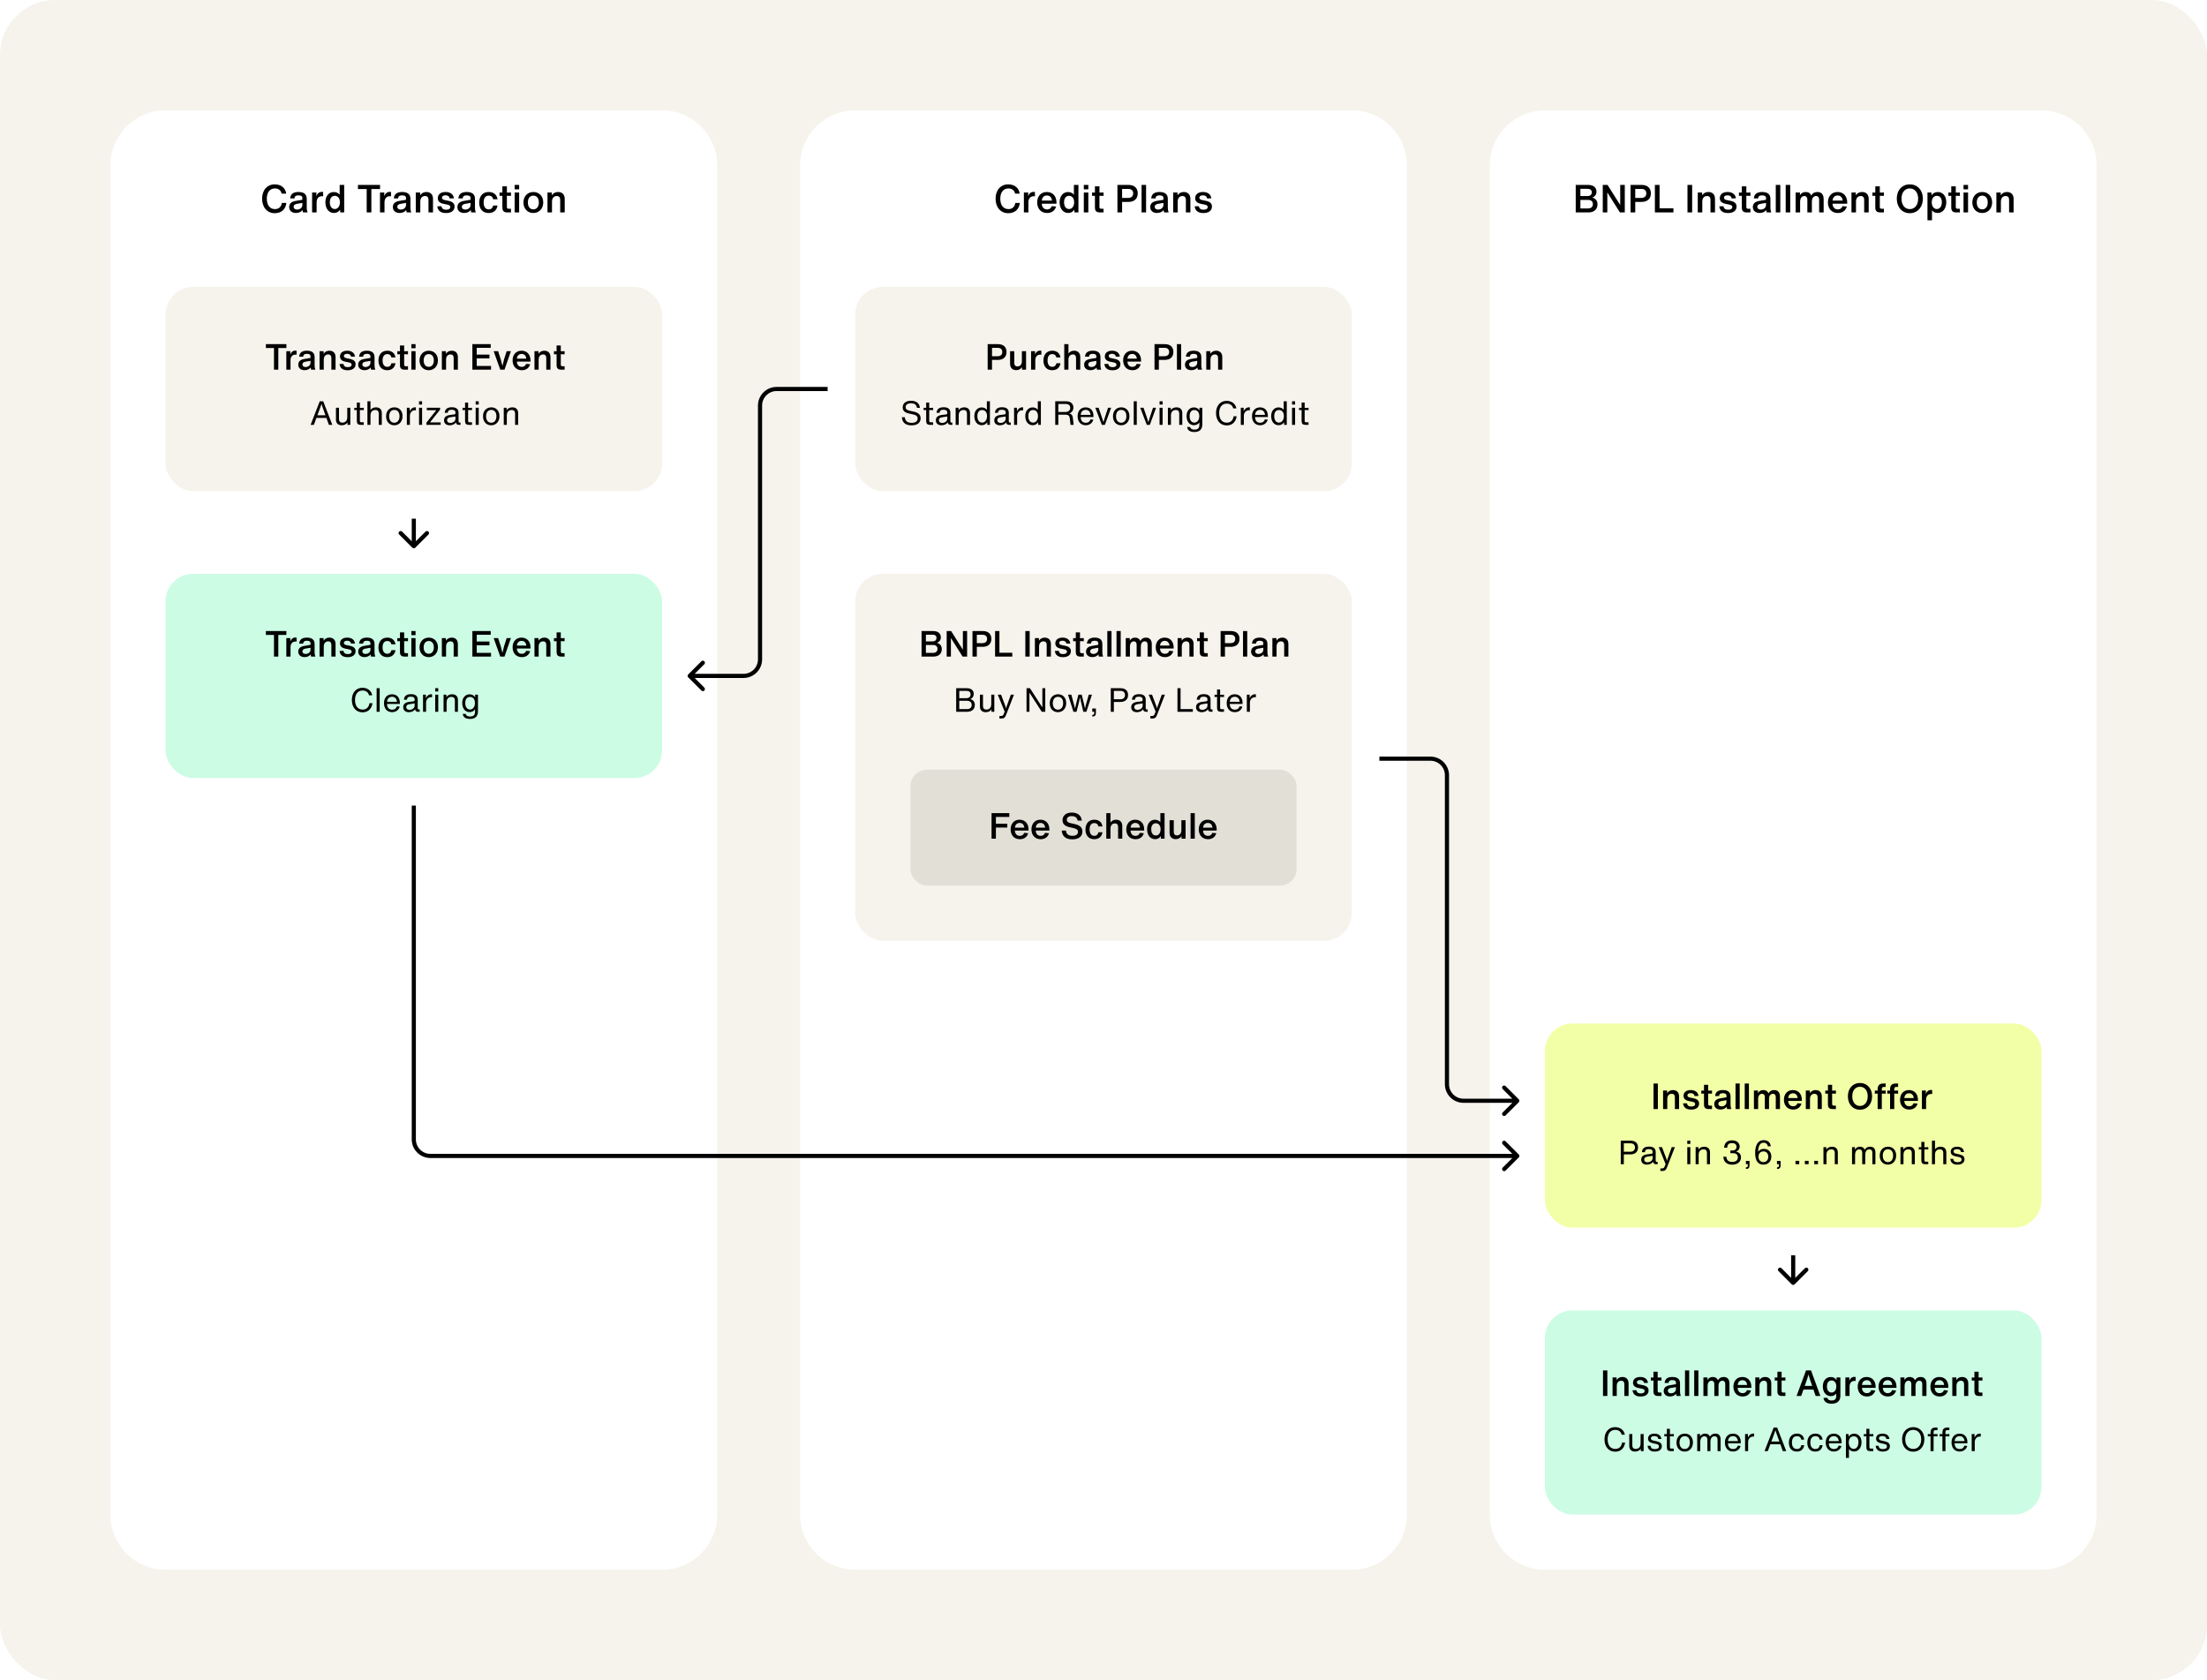 <svg width="800" height="609" viewBox="0 0 800 609" fill="none" xmlns="http://www.w3.org/2000/svg">
<rect x="0" y="0" width="800" height="609" fill="#808080" stroke="none"/>
<g clip-path="url(#clip0_1739_84)">
<rect width="800" height="609" fill="white"/>
<rect width="800" height="609" rx="20" fill="#F5F3EB"/>
<path d="M40 60C40 48.954 48.954 40 60 40H240C251.046 40 260 48.954 260 60V549C260 560.046 251.046 569 240 569H60C48.954 569 40 560.046 40 549V60Z" fill="white"/>
<path d="M290 60C290 48.954 298.954 40 310 40H490C501.046 40 510 48.954 510 60V549C510 560.046 501.046 569 490 569H310C298.954 569 290 560.046 290 549V60Z" fill="white"/>
<path d="M540 60C540 48.954 548.954 40 560 40H740C751.046 40 760 48.954 760 60V549C760 560.046 751.046 569 740 569H560C548.954 569 540 560.046 540 549V60Z" fill="white"/>
<rect x="60" y="104" width="180" height="74" rx="10" fill="#F5F3EB"/>
<rect x="310" y="104" width="180" height="74" rx="10" fill="#F5F3EB"/>
<rect x="560" y="371" width="180" height="74" rx="10" fill="#E1FF25" fill-opacity="0.4"/>
<rect x="560" y="475" width="180" height="74" rx="10" fill="#55F5A3" fill-opacity="0.3"/>
<rect x="310" y="208" width="180" height="133" rx="10" fill="#F5F3EB"/>
<rect x="330" y="279" width="140" height="42" rx="6" fill="#E2E0D6"/>
<rect x="60" y="208" width="180" height="74" rx="10" fill="#55F5A3" fill-opacity="0.3"/>
<path d="M99.585 77.28C96.855 77.28 95.007 75.152 95.007 72.016C95.007 68.88 96.883 66.822 99.585 66.822C101.853 66.822 103.505 68.124 103.743 70.196H102.091C101.839 69.006 100.957 68.306 99.669 68.306C97.793 68.306 96.715 69.762 96.715 72.016C96.715 74.312 97.793 75.796 99.669 75.796C101.111 75.796 101.965 74.928 102.161 73.556H103.799C103.547 75.894 101.965 77.28 99.585 77.28ZM111.484 77H109.832C109.762 76.72 109.706 76.44 109.65 76.16C109.16 76.79 108.32 77.196 107.284 77.196C105.786 77.196 104.82 76.37 104.82 75.04C104.82 73.878 105.548 73.094 107.144 72.828L109.398 72.45C109.468 72.436 109.538 72.422 109.594 72.394V71.764C109.594 71.12 109.118 70.812 108.166 70.812C107.256 70.812 106.808 71.12 106.71 71.932L105.17 71.918C105.31 70.336 106.304 69.594 108.208 69.594C110.154 69.594 111.19 70.406 111.19 72.086V75.334C111.19 75.922 111.26 76.342 111.484 77ZM107.69 75.964C108.726 75.964 109.594 75.278 109.594 74.298V73.542L107.592 73.892C106.794 74.032 106.43 74.41 106.43 74.956C106.43 75.586 106.906 75.964 107.69 75.964ZM116.671 69.552C116.839 69.552 116.979 69.566 117.133 69.594V71.148C116.979 71.134 116.839 71.12 116.699 71.12C115.607 71.12 114.795 71.834 114.767 73.276V77H113.129V69.776H114.697L114.669 71.092C115.033 70.126 115.705 69.552 116.671 69.552ZM123.126 67.032H124.764V77H123.322L123.294 75.978C122.818 76.748 122.048 77.196 121.082 77.196C119.192 77.196 117.946 75.6 117.946 73.318C117.946 71.036 119.248 69.608 120.984 69.608C121.908 69.608 122.65 69.958 123.126 70.574V67.032ZM121.362 75.768C122.426 75.768 123.21 74.83 123.21 73.332C123.21 71.834 122.44 70.98 121.362 70.98C120.27 70.98 119.556 71.834 119.556 73.318C119.556 74.816 120.256 75.768 121.362 75.768ZM137.762 67.032V68.53H134.612V77H132.918V68.53H129.754V67.032H137.762ZM141.281 69.552C141.449 69.552 141.589 69.566 141.743 69.594V71.148C141.589 71.134 141.449 71.12 141.309 71.12C140.217 71.12 139.405 71.834 139.377 73.276V77H137.739V69.776H139.307L139.279 71.092C139.643 70.126 140.315 69.552 141.281 69.552ZM149.068 77H147.416C147.346 76.72 147.29 76.44 147.234 76.16C146.744 76.79 145.904 77.196 144.868 77.196C143.37 77.196 142.404 76.37 142.404 75.04C142.404 73.878 143.132 73.094 144.728 72.828L146.982 72.45C147.052 72.436 147.122 72.422 147.178 72.394V71.764C147.178 71.12 146.702 70.812 145.75 70.812C144.84 70.812 144.392 71.12 144.294 71.932L142.754 71.918C142.894 70.336 143.888 69.594 145.792 69.594C147.738 69.594 148.774 70.406 148.774 72.086V75.334C148.774 75.922 148.844 76.342 149.068 77ZM145.274 75.964C146.31 75.964 147.178 75.278 147.178 74.298V73.542L145.176 73.892C144.378 74.032 144.014 74.41 144.014 74.956C144.014 75.586 144.49 75.964 145.274 75.964ZM154.549 69.594C156.061 69.594 156.957 70.532 156.957 72.072V77H155.319V72.422C155.319 71.554 154.913 71.05 154.073 71.05C153.163 71.05 152.351 71.666 152.351 73.066V77H150.713V69.776H152.281L152.309 70.784C152.799 70.014 153.569 69.594 154.549 69.594ZM161.661 77.224C159.757 77.224 158.679 76.37 158.511 74.788L160.037 74.746C160.149 75.6 160.695 76.02 161.717 76.02C162.669 76.02 163.229 75.67 163.229 75.054C163.229 74.578 162.893 74.312 162.193 74.172L160.751 73.878C159.337 73.584 158.693 72.898 158.693 71.834C158.693 70.476 159.729 69.594 161.507 69.594C163.201 69.594 164.363 70.406 164.545 71.89L163.019 71.932C162.893 71.19 162.361 70.798 161.479 70.798C160.695 70.798 160.205 71.106 160.205 71.666C160.205 72.086 160.485 72.352 161.171 72.506L162.655 72.814C164.125 73.136 164.769 73.794 164.769 74.872C164.769 76.356 163.579 77.224 161.661 77.224ZM172.461 77H170.809C170.739 76.72 170.683 76.44 170.627 76.16C170.137 76.79 169.297 77.196 168.261 77.196C166.763 77.196 165.797 76.37 165.797 75.04C165.797 73.878 166.525 73.094 168.121 72.828L170.375 72.45C170.445 72.436 170.515 72.422 170.571 72.394V71.764C170.571 71.12 170.095 70.812 169.143 70.812C168.233 70.812 167.785 71.12 167.687 71.932L166.147 71.918C166.287 70.336 167.281 69.594 169.185 69.594C171.131 69.594 172.167 70.406 172.167 72.086V75.334C172.167 75.922 172.237 76.342 172.461 77ZM168.667 75.964C169.703 75.964 170.571 75.278 170.571 74.298V73.542L168.569 73.892C167.771 74.032 167.407 74.41 167.407 74.956C167.407 75.586 167.883 75.964 168.667 75.964ZM177.116 77.21C175.03 77.21 173.7 75.81 173.7 73.43C173.7 71.05 175.03 69.594 177.144 69.594C178.908 69.594 180.084 70.532 180.35 72.226H178.768C178.558 71.344 178.026 70.91 177.172 70.91C175.94 70.91 175.31 71.82 175.31 73.402C175.31 74.984 175.982 75.894 177.158 75.894C178.04 75.894 178.572 75.39 178.768 74.494H180.35C180.07 76.202 178.936 77.21 177.116 77.21ZM183.739 70.952V74.97C183.739 75.488 183.921 75.67 184.425 75.67H185.223V77H183.921C182.633 77 182.101 76.468 182.101 75.18V70.966L181.065 71.008V69.776L182.101 69.818V67.55H183.739V69.818L185.223 69.776V71.008L183.739 70.952ZM186.547 68.628V67.032H188.185V68.628H186.547ZM186.547 77V69.776H188.185V77H186.547ZM193.321 77.21C191.207 77.21 189.737 75.628 189.737 73.402C189.737 71.148 191.221 69.594 193.349 69.594C195.449 69.594 196.919 71.134 196.919 73.374C196.919 75.6 195.435 77.21 193.321 77.21ZM193.321 75.894C194.581 75.894 195.323 74.886 195.323 73.374C195.323 71.862 194.581 70.91 193.321 70.91C192.089 70.91 191.347 71.89 191.347 73.402C191.347 74.914 192.103 75.894 193.321 75.894ZM202.292 69.594C203.804 69.594 204.7 70.532 204.7 72.072V77H203.062V72.422C203.062 71.554 202.656 71.05 201.816 71.05C200.906 71.05 200.094 71.666 200.094 73.066V77H198.456V69.776H200.024L200.052 70.784C200.542 70.014 201.312 69.594 202.292 69.594Z" fill="black"/>
<path d="M365.458 77.28C362.728 77.28 360.88 75.152 360.88 72.016C360.88 68.88 362.756 66.822 365.458 66.822C367.726 66.822 369.378 68.124 369.616 70.196H367.964C367.712 69.006 366.83 68.306 365.542 68.306C363.666 68.306 362.588 69.762 362.588 72.016C362.588 74.312 363.666 75.796 365.542 75.796C366.984 75.796 367.838 74.928 368.034 73.556H369.672C369.42 75.894 367.838 77.28 365.458 77.28ZM374.683 69.552C374.851 69.552 374.991 69.566 375.145 69.594V71.148C374.991 71.134 374.851 71.12 374.711 71.12C373.619 71.12 372.807 71.834 372.779 73.276V77H371.141V69.776H372.709L372.681 71.092C373.045 70.126 373.717 69.552 374.683 69.552ZM382.958 73.43V73.836H377.624C377.694 75.18 378.436 75.908 379.57 75.908C380.424 75.908 380.97 75.502 381.25 74.732L382.818 74.872C382.37 76.398 381.166 77.21 379.57 77.21C377.288 77.21 375.958 75.572 375.958 73.36C375.958 71.204 377.26 69.594 379.444 69.594C381.53 69.594 382.958 71.036 382.958 73.43ZM379.486 70.854C378.464 70.854 377.736 71.512 377.638 72.702H381.32C381.18 71.512 380.522 70.854 379.486 70.854ZM389.273 67.032H390.911V77H389.469L389.441 75.978C388.965 76.748 388.195 77.196 387.229 77.196C385.339 77.196 384.093 75.6 384.093 73.318C384.093 71.036 385.395 69.608 387.131 69.608C388.055 69.608 388.797 69.958 389.273 70.574V67.032ZM387.509 75.768C388.573 75.768 389.357 74.83 389.357 73.332C389.357 71.834 388.587 70.98 387.509 70.98C386.417 70.98 385.703 71.834 385.703 73.318C385.703 74.816 386.403 75.768 387.509 75.768ZM392.866 68.628V67.032H394.504V68.628H392.866ZM392.866 77V69.776H394.504V77H392.866ZM398.533 70.952V74.97C398.533 75.488 398.715 75.67 399.219 75.67H400.017V77H398.715C397.427 77 396.895 76.468 396.895 75.18V70.966L395.859 71.008V69.776L396.895 69.818V67.55H398.533V69.818L400.017 69.776V71.008L398.533 70.952ZM409.081 67.032C411.125 67.032 412.413 68.11 412.413 70.07C412.413 72.072 411.139 73.192 408.969 73.192H406.743V77H405.049V67.032H409.081ZM408.885 71.75C410.089 71.75 410.761 71.148 410.761 70.084C410.761 69.006 410.047 68.474 408.969 68.474H406.743V71.75H408.885ZM413.797 77V67.032H415.435V77H413.797ZM423.609 77H421.957C421.887 76.72 421.831 76.44 421.775 76.16C421.285 76.79 420.445 77.196 419.409 77.196C417.911 77.196 416.945 76.37 416.945 75.04C416.945 73.878 417.673 73.094 419.269 72.828L421.523 72.45C421.593 72.436 421.663 72.422 421.719 72.394V71.764C421.719 71.12 421.243 70.812 420.291 70.812C419.381 70.812 418.933 71.12 418.835 71.932L417.295 71.918C417.435 70.336 418.429 69.594 420.333 69.594C422.279 69.594 423.315 70.406 423.315 72.086V75.334C423.315 75.922 423.385 76.342 423.609 77ZM419.815 75.964C420.851 75.964 421.719 75.278 421.719 74.298V73.542L419.717 73.892C418.919 74.032 418.555 74.41 418.555 74.956C418.555 75.586 419.031 75.964 419.815 75.964ZM429.09 69.594C430.602 69.594 431.498 70.532 431.498 72.072V77H429.86V72.422C429.86 71.554 429.454 71.05 428.614 71.05C427.704 71.05 426.892 71.666 426.892 73.066V77H425.254V69.776H426.822L426.85 70.784C427.34 70.014 428.11 69.594 429.09 69.594ZM436.202 77.224C434.298 77.224 433.22 76.37 433.052 74.788L434.578 74.746C434.69 75.6 435.236 76.02 436.258 76.02C437.21 76.02 437.77 75.67 437.77 75.054C437.77 74.578 437.434 74.312 436.734 74.172L435.292 73.878C433.878 73.584 433.234 72.898 433.234 71.834C433.234 70.476 434.27 69.594 436.048 69.594C437.742 69.594 438.904 70.406 439.086 71.89L437.56 71.932C437.434 71.19 436.902 70.798 436.02 70.798C435.236 70.798 434.746 71.106 434.746 71.666C434.746 72.086 435.026 72.352 435.712 72.506L437.196 72.814C438.666 73.136 439.31 73.794 439.31 74.872C439.31 76.356 438.12 77.224 436.202 77.224Z" fill="black"/>
<path d="M577.151 71.61C578.495 72.002 579.069 72.884 579.069 74.088C579.069 75.782 577.921 77 575.793 77H571.173V67.032H575.737C577.543 67.032 578.691 67.942 578.691 69.468C578.691 70.504 578.159 71.26 577.151 71.61ZM575.471 68.446H572.867V71.064H575.373C576.479 71.064 576.997 70.532 576.997 69.72C576.997 68.908 576.507 68.446 575.471 68.446ZM575.569 75.558C576.787 75.558 577.389 74.97 577.389 73.99C577.389 72.996 576.759 72.464 575.611 72.464H572.867V75.558H575.569ZM587.304 67.032H588.956V77H587.192L582.628 69.748V77H580.976V67.032H582.712L587.304 74.312V67.032ZM595.084 67.032C597.128 67.032 598.416 68.11 598.416 70.07C598.416 72.072 597.142 73.192 594.972 73.192H592.746V77H591.052V67.032H595.084ZM594.888 71.75C596.092 71.75 596.764 71.148 596.764 70.084C596.764 69.006 596.05 68.474 594.972 68.474H592.746V71.75H594.888ZM601.564 75.502H606.59V77H599.87V67.032H601.564V75.502ZM611.683 77V67.032H613.377V77H611.683ZM619.25 69.594C620.762 69.594 621.658 70.532 621.658 72.072V77H620.02V72.422C620.02 71.554 619.614 71.05 618.774 71.05C617.864 71.05 617.052 71.666 617.052 73.066V77H615.414V69.776H616.982L617.01 70.784C617.5 70.014 618.27 69.594 619.25 69.594ZM626.361 77.224C624.457 77.224 623.379 76.37 623.211 74.788L624.737 74.746C624.849 75.6 625.395 76.02 626.417 76.02C627.369 76.02 627.929 75.67 627.929 75.054C627.929 74.578 627.593 74.312 626.893 74.172L625.451 73.878C624.037 73.584 623.393 72.898 623.393 71.834C623.393 70.476 624.429 69.594 626.207 69.594C627.901 69.594 629.063 70.406 629.245 71.89L627.719 71.932C627.593 71.19 627.061 70.798 626.179 70.798C625.395 70.798 624.905 71.106 624.905 71.666C624.905 72.086 625.185 72.352 625.871 72.506L627.355 72.814C628.825 73.136 629.469 73.794 629.469 74.872C629.469 76.356 628.279 77.224 626.361 77.224ZM633.017 70.952V74.97C633.017 75.488 633.199 75.67 633.703 75.67H634.501V77H633.199C631.911 77 631.379 76.468 631.379 75.18V70.966L630.343 71.008V69.776L631.379 69.818V67.55H633.017V69.818L634.501 69.776V71.008L633.017 70.952ZM642.042 77H640.39C640.32 76.72 640.264 76.44 640.208 76.16C639.718 76.79 638.878 77.196 637.842 77.196C636.344 77.196 635.378 76.37 635.378 75.04C635.378 73.878 636.106 73.094 637.702 72.828L639.956 72.45C640.026 72.436 640.096 72.422 640.152 72.394V71.764C640.152 71.12 639.676 70.812 638.724 70.812C637.814 70.812 637.366 71.12 637.268 71.932L635.728 71.918C635.868 70.336 636.862 69.594 638.766 69.594C640.712 69.594 641.748 70.406 641.748 72.086V75.334C641.748 75.922 641.818 76.342 642.042 77ZM638.248 75.964C639.284 75.964 640.152 75.278 640.152 74.298V73.542L638.15 73.892C637.352 74.032 636.988 74.41 636.988 74.956C636.988 75.586 637.464 75.964 638.248 75.964ZM643.687 77V67.032H645.325V77H643.687ZM647.283 77V67.032H648.921V77H647.283ZM658.774 69.594C660.23 69.594 661.042 70.518 661.042 72.114V77H659.404V72.31C659.404 71.582 659.04 71.05 658.298 71.05C657.486 71.05 656.772 71.652 656.772 73.108V77H655.134V72.31C655.134 71.582 654.77 71.05 654.028 71.05C653.23 71.05 652.516 71.68 652.516 73.136V77H650.878V69.776H652.46L652.446 70.784C652.908 70 653.594 69.594 654.532 69.594C655.54 69.594 656.24 70.056 656.562 70.882C657.024 70.014 657.766 69.594 658.774 69.594ZM669.586 73.43V73.836H664.252C664.322 75.18 665.064 75.908 666.198 75.908C667.052 75.908 667.598 75.502 667.878 74.732L669.446 74.872C668.998 76.398 667.794 77.21 666.198 77.21C663.916 77.21 662.586 75.572 662.586 73.36C662.586 71.204 663.888 69.594 666.072 69.594C668.158 69.594 669.586 71.036 669.586 73.43ZM666.114 70.854C665.092 70.854 664.364 71.512 664.266 72.702H667.948C667.808 71.512 667.15 70.854 666.114 70.854ZM674.962 69.594C676.474 69.594 677.37 70.532 677.37 72.072V77H675.732V72.422C675.732 71.554 675.326 71.05 674.486 71.05C673.576 71.05 672.764 71.666 672.764 73.066V77H671.126V69.776H672.694L672.722 70.784C673.212 70.014 673.982 69.594 674.962 69.594ZM681.402 70.952V74.97C681.402 75.488 681.584 75.67 682.088 75.67H682.886V77H681.584C680.296 77 679.764 76.468 679.764 75.18V70.966L678.728 71.008V69.776L679.764 69.818V67.55H681.402V69.818L682.886 69.776V71.008L681.402 70.952ZM692.257 77.28C689.541 77.28 687.553 75.166 687.553 72.002C687.553 68.88 689.541 66.822 692.257 66.822C694.987 66.822 697.003 68.88 697.003 72.002C697.003 75.166 694.987 77.28 692.257 77.28ZM692.271 75.796C694.077 75.796 695.295 74.312 695.295 72.002C695.295 69.762 694.063 68.306 692.271 68.306C690.451 68.306 689.261 69.776 689.261 72.002C689.261 74.298 690.451 75.796 692.271 75.796ZM702.455 69.608C704.191 69.608 705.493 71.008 705.493 73.29C705.493 75.572 704.247 77.196 702.357 77.196C701.503 77.196 700.789 76.846 700.313 76.23V79.856H698.675V69.776H700.117L700.145 70.812C700.621 70.042 701.419 69.608 702.455 69.608ZM702.077 75.768C703.169 75.768 703.883 74.788 703.883 73.29C703.883 71.806 703.169 70.98 702.077 70.98C700.999 70.98 700.229 71.834 700.229 73.332C700.229 74.83 700.999 75.768 702.077 75.768ZM708.937 70.952V74.97C708.937 75.488 709.119 75.67 709.623 75.67H710.421V77H709.119C707.831 77 707.299 76.468 707.299 75.18V70.966L706.263 71.008V69.776L707.299 69.818V67.55H708.937V69.818L710.421 69.776V71.008L708.937 70.952ZM711.746 68.628V67.032H713.384V68.628H711.746ZM711.746 77V69.776H713.384V77H711.746ZM718.519 77.21C716.405 77.21 714.935 75.628 714.935 73.402C714.935 71.148 716.419 69.594 718.547 69.594C720.647 69.594 722.117 71.134 722.117 73.374C722.117 75.6 720.633 77.21 718.519 77.21ZM718.519 75.894C719.779 75.894 720.521 74.886 720.521 73.374C720.521 71.862 719.779 70.91 718.519 70.91C717.287 70.91 716.545 71.89 716.545 73.402C716.545 74.914 717.301 75.894 718.519 75.894ZM727.49 69.594C729.002 69.594 729.898 70.532 729.898 72.072V77H728.26V72.422C728.26 71.554 727.854 71.05 727.014 71.05C726.104 71.05 725.292 71.666 725.292 73.066V77H723.654V69.776H725.222L725.25 70.784C725.74 70.014 726.51 69.594 727.49 69.594Z" fill="black"/>
<path d="M103.811 124.744V126.135H100.886V134H99.313V126.135H96.375V124.744H103.811ZM107.079 127.084C107.235 127.084 107.365 127.097 107.508 127.123V128.566C107.365 128.553 107.235 128.54 107.105 128.54C106.091 128.54 105.337 129.203 105.311 130.542V134H103.79V127.292H105.246L105.22 128.514C105.558 127.617 106.182 127.084 107.079 127.084ZM114.31 134H112.776C112.711 133.74 112.659 133.48 112.607 133.22C112.152 133.805 111.372 134.182 110.41 134.182C109.019 134.182 108.122 133.415 108.122 132.18C108.122 131.101 108.798 130.373 110.28 130.126L112.373 129.775C112.438 129.762 112.503 129.749 112.555 129.723V129.138C112.555 128.54 112.113 128.254 111.229 128.254C110.384 128.254 109.968 128.54 109.877 129.294L108.447 129.281C108.577 127.812 109.5 127.123 111.268 127.123C113.075 127.123 114.037 127.877 114.037 129.437V132.453C114.037 132.999 114.102 133.389 114.31 134ZM110.787 133.038C111.749 133.038 112.555 132.401 112.555 131.491V130.789L110.696 131.114C109.955 131.244 109.617 131.595 109.617 132.102C109.617 132.687 110.059 133.038 110.787 133.038ZM119.4 127.123C120.804 127.123 121.636 127.994 121.636 129.424V134H120.115V129.749C120.115 128.943 119.738 128.475 118.958 128.475C118.113 128.475 117.359 129.047 117.359 130.347V134H115.838V127.292H117.294L117.32 128.228C117.775 127.513 118.49 127.123 119.4 127.123ZM126.003 134.208C124.235 134.208 123.234 133.415 123.078 131.946L124.495 131.907C124.599 132.7 125.106 133.09 126.055 133.09C126.939 133.09 127.459 132.765 127.459 132.193C127.459 131.751 127.147 131.504 126.497 131.374L125.158 131.101C123.845 130.828 123.247 130.191 123.247 129.203C123.247 127.942 124.209 127.123 125.86 127.123C127.433 127.123 128.512 127.877 128.681 129.255L127.264 129.294C127.147 128.605 126.653 128.241 125.834 128.241C125.106 128.241 124.651 128.527 124.651 129.047C124.651 129.437 124.911 129.684 125.548 129.827L126.926 130.113C128.291 130.412 128.889 131.023 128.889 132.024C128.889 133.402 127.784 134.208 126.003 134.208ZM136.032 134H134.498C134.433 133.74 134.381 133.48 134.329 133.22C133.874 133.805 133.094 134.182 132.132 134.182C130.741 134.182 129.844 133.415 129.844 132.18C129.844 131.101 130.52 130.373 132.002 130.126L134.095 129.775C134.16 129.762 134.225 129.749 134.277 129.723V129.138C134.277 128.54 133.835 128.254 132.951 128.254C132.106 128.254 131.69 128.54 131.599 129.294L130.169 129.281C130.299 127.812 131.222 127.123 132.99 127.123C134.797 127.123 135.759 127.877 135.759 129.437V132.453C135.759 132.999 135.824 133.389 136.032 134ZM132.509 133.038C133.471 133.038 134.277 132.401 134.277 131.491V130.789L132.418 131.114C131.677 131.244 131.339 131.595 131.339 132.102C131.339 132.687 131.781 133.038 132.509 133.038ZM140.354 134.195C138.417 134.195 137.182 132.895 137.182 130.685C137.182 128.475 138.417 127.123 140.38 127.123C142.018 127.123 143.11 127.994 143.357 129.567H141.888C141.693 128.748 141.199 128.345 140.406 128.345C139.262 128.345 138.677 129.19 138.677 130.659C138.677 132.128 139.301 132.973 140.393 132.973C141.212 132.973 141.706 132.505 141.888 131.673H143.357C143.097 133.259 142.044 134.195 140.354 134.195ZM146.504 128.384V132.115C146.504 132.596 146.673 132.765 147.141 132.765H147.882V134H146.673C145.477 134 144.983 133.506 144.983 132.31V128.397L144.021 128.436V127.292L144.983 127.331V125.225H146.504V127.331L147.882 127.292V128.436L146.504 128.384ZM149.112 126.226V124.744H150.633V126.226H149.112ZM149.112 134V127.292H150.633V134H149.112ZM155.402 134.195C153.439 134.195 152.074 132.726 152.074 130.659C152.074 128.566 153.452 127.123 155.428 127.123C157.378 127.123 158.743 128.553 158.743 130.633C158.743 132.7 157.365 134.195 155.402 134.195ZM155.402 132.973C156.572 132.973 157.261 132.037 157.261 130.633C157.261 129.229 156.572 128.345 155.402 128.345C154.258 128.345 153.569 129.255 153.569 130.659C153.569 132.063 154.271 132.973 155.402 132.973ZM163.732 127.123C165.136 127.123 165.968 127.994 165.968 129.424V134H164.447V129.749C164.447 128.943 164.07 128.475 163.29 128.475C162.445 128.475 161.691 129.047 161.691 130.347V134H160.17V127.292H161.626L161.652 128.228C162.107 127.513 162.822 127.123 163.732 127.123ZM172.802 132.661H177.989V134H171.229V124.744H177.872V126.083H172.802V128.54H177.417V129.892H172.802V132.661ZM183.663 127.292H185.197L182.87 134H181.336L178.944 127.292H180.556L181.505 130.217L182.129 132.648L182.727 130.217L183.663 127.292ZM192.305 130.685V131.062H187.352C187.417 132.31 188.106 132.986 189.159 132.986C189.952 132.986 190.459 132.609 190.719 131.894L192.175 132.024C191.759 133.441 190.641 134.195 189.159 134.195C187.04 134.195 185.805 132.674 185.805 130.62C185.805 128.618 187.014 127.123 189.042 127.123C190.979 127.123 192.305 128.462 192.305 130.685ZM189.081 128.293C188.132 128.293 187.456 128.904 187.365 130.009H190.784C190.654 128.904 190.043 128.293 189.081 128.293ZM197.298 127.123C198.702 127.123 199.534 127.994 199.534 129.424V134H198.013V129.749C198.013 128.943 197.636 128.475 196.856 128.475C196.011 128.475 195.257 129.047 195.257 130.347V134H193.736V127.292H195.192L195.218 128.228C195.673 127.513 196.388 127.123 197.298 127.123ZM203.277 128.384V132.115C203.277 132.596 203.446 132.765 203.914 132.765H204.655V134H203.446C202.25 134 201.756 133.506 201.756 132.31V128.397L200.794 128.436V127.292L201.756 127.331V125.225H203.277V127.331L204.655 127.292V128.436L203.277 128.384ZM119.223 154L118.323 151.492H114.699L113.775 154H112.587L115.899 145.456H117.159L120.459 154H119.223ZM115.059 150.52H117.975L116.811 147.28L116.535 146.392L116.247 147.28L115.059 150.52ZM125.88 147.808H126.984V154H125.952V153.124C125.532 153.784 124.788 154.156 123.876 154.156C122.58 154.156 121.776 153.412 121.776 152.104V147.808H122.88V151.888C122.88 152.74 123.276 153.196 124.116 153.196C124.968 153.196 125.88 152.728 125.88 151.252V147.808ZM130.449 148.612V152.476C130.449 152.932 130.593 153.076 131.049 153.076H131.853V154H130.725C129.765 154 129.345 153.58 129.345 152.62V148.612L128.421 148.66V147.808L129.345 147.844V145.912H130.449V147.856L131.865 147.808V148.66L130.449 148.612ZM136.298 147.652C137.594 147.652 138.398 148.396 138.398 149.704V154H137.294V149.92C137.294 149.068 136.898 148.612 136.058 148.612C135.206 148.612 134.294 149.08 134.294 150.556V154H133.19V145.456H134.294V148.588C134.726 147.988 135.434 147.652 136.298 147.652ZM142.931 154.156C141.155 154.156 139.955 152.848 139.955 150.904C139.955 148.912 141.191 147.652 142.967 147.652C144.695 147.652 145.919 148.888 145.919 150.856C145.919 152.8 144.671 154.156 142.931 154.156ZM142.931 153.232C144.131 153.232 144.815 152.26 144.815 150.856C144.815 149.452 144.131 148.576 142.931 148.576C141.755 148.576 141.059 149.5 141.059 150.904C141.059 152.308 141.767 153.232 142.931 153.232ZM150.524 147.64C150.608 147.64 150.68 147.64 150.752 147.652V148.732C150.62 148.72 150.5 148.72 150.356 148.72C149.54 148.72 148.628 149.356 148.58 150.616V154H147.476V147.808H148.508V149.056C148.904 148.192 149.552 147.64 150.524 147.64ZM151.894 146.644V145.456H152.998V146.644H151.894ZM151.894 154V147.808H152.998V154H151.894ZM155.853 153.112H159.729V154H154.557V153.22L158.145 148.696H154.713V147.808H159.525V148.48L155.853 153.112ZM166.752 153.184H166.932V154H166.344C165.684 154 165.324 153.7 165.276 153.088C164.88 153.688 164.088 154.156 163.032 154.156C161.772 154.156 160.956 153.496 160.956 152.356C160.956 151.336 161.568 150.616 163.068 150.424L164.652 150.22C164.952 150.184 165.096 150.04 165.096 149.752V149.488C165.096 148.84 164.664 148.528 163.704 148.528C162.816 148.528 162.372 148.804 162.3 149.632H161.208C161.316 148.264 162.192 147.616 163.788 147.616C165.324 147.616 166.212 148.24 166.212 149.596V152.644C166.212 153.052 166.344 153.184 166.752 153.184ZM163.236 153.304C164.232 153.304 165.096 152.62 165.096 151.828V150.964L163.248 151.24C162.384 151.372 162.048 151.756 162.048 152.308C162.048 152.944 162.516 153.304 163.236 153.304ZM169.684 148.612V152.476C169.684 152.932 169.828 153.076 170.284 153.076H171.088V154H169.96C169 154 168.58 153.58 168.58 152.62V148.612L167.656 148.66V147.808L168.58 147.844V145.912H169.684V147.856L171.1 147.808V148.66L169.684 148.612ZM172.425 146.644V145.456H173.529V146.644H172.425ZM172.425 154V147.808H173.529V154H172.425ZM178.064 154.156C176.288 154.156 175.088 152.848 175.088 150.904C175.088 148.912 176.324 147.652 178.1 147.652C179.828 147.652 181.052 148.888 181.052 150.856C181.052 152.8 179.804 154.156 178.064 154.156ZM178.064 153.232C179.264 153.232 179.948 152.26 179.948 150.856C179.948 149.452 179.264 148.576 178.064 148.576C176.888 148.576 176.192 149.5 176.192 150.904C176.192 152.308 176.9 153.232 178.064 153.232ZM185.716 147.652C187.012 147.652 187.816 148.396 187.816 149.704V154H186.712V149.92C186.712 149.068 186.316 148.612 185.476 148.612C184.624 148.612 183.712 149.08 183.712 150.556V154H182.608V147.808H183.64V148.684C184.06 148.024 184.804 147.652 185.716 147.652Z" fill="black"/>
<path d="M361.757 124.744C363.655 124.744 364.851 125.745 364.851 127.565C364.851 129.424 363.668 130.464 361.653 130.464H359.586V134H358.013V124.744H361.757ZM361.575 129.125C362.693 129.125 363.317 128.566 363.317 127.578C363.317 126.577 362.654 126.083 361.653 126.083H359.586V129.125H361.575ZM370.413 127.292H371.934V134H370.478L370.452 133.064C369.997 133.779 369.282 134.169 368.372 134.169C366.968 134.169 366.136 133.298 366.136 131.868V127.292H367.657V131.543C367.657 132.349 368.034 132.817 368.814 132.817C369.659 132.817 370.413 132.245 370.413 130.945V127.292ZM377.042 127.084C377.198 127.084 377.328 127.097 377.471 127.123V128.566C377.328 128.553 377.198 128.54 377.068 128.54C376.054 128.54 375.3 129.203 375.274 130.542V134H373.753V127.292H375.209L375.183 128.514C375.521 127.617 376.145 127.084 377.042 127.084ZM381.398 134.195C379.461 134.195 378.226 132.895 378.226 130.685C378.226 128.475 379.461 127.123 381.424 127.123C383.062 127.123 384.154 127.994 384.401 129.567H382.932C382.737 128.748 382.243 128.345 381.45 128.345C380.306 128.345 379.721 129.19 379.721 130.659C379.721 132.128 380.345 132.973 381.437 132.973C382.256 132.973 382.75 132.505 382.932 131.673H384.401C384.141 133.259 383.088 134.195 381.398 134.195ZM389.338 127.123C390.742 127.123 391.574 127.994 391.574 129.424V134H390.053V129.749C390.053 128.943 389.676 128.475 388.896 128.475C388.051 128.475 387.297 129.047 387.297 130.347V134H385.776V124.744H387.297V128.163C387.752 127.487 388.454 127.123 389.338 127.123ZM399.165 134H397.631C397.566 133.74 397.514 133.48 397.462 133.22C397.007 133.805 396.227 134.182 395.265 134.182C393.874 134.182 392.977 133.415 392.977 132.18C392.977 131.101 393.653 130.373 395.135 130.126L397.228 129.775C397.293 129.762 397.358 129.749 397.41 129.723V129.138C397.41 128.54 396.968 128.254 396.084 128.254C395.239 128.254 394.823 128.54 394.732 129.294L393.302 129.281C393.432 127.812 394.355 127.123 396.123 127.123C397.93 127.123 398.892 127.877 398.892 129.437V132.453C398.892 132.999 398.957 133.389 399.165 134ZM395.642 133.038C396.604 133.038 397.41 132.401 397.41 131.491V130.789L395.551 131.114C394.81 131.244 394.472 131.595 394.472 132.102C394.472 132.687 394.914 133.038 395.642 133.038ZM403.241 134.208C401.473 134.208 400.472 133.415 400.316 131.946L401.733 131.907C401.837 132.7 402.344 133.09 403.293 133.09C404.177 133.09 404.697 132.765 404.697 132.193C404.697 131.751 404.385 131.504 403.735 131.374L402.396 131.101C401.083 130.828 400.485 130.191 400.485 129.203C400.485 127.942 401.447 127.123 403.098 127.123C404.671 127.123 405.75 127.877 405.919 129.255L404.502 129.294C404.385 128.605 403.891 128.241 403.072 128.241C402.344 128.241 401.889 128.527 401.889 129.047C401.889 129.437 402.149 129.684 402.786 129.827L404.164 130.113C405.529 130.412 406.127 131.023 406.127 132.024C406.127 133.402 405.022 134.208 403.241 134.208ZM413.62 130.685V131.062H408.667C408.732 132.31 409.421 132.986 410.474 132.986C411.267 132.986 411.774 132.609 412.034 131.894L413.49 132.024C413.074 133.441 411.956 134.195 410.474 134.195C408.355 134.195 407.12 132.674 407.12 130.62C407.12 128.618 408.329 127.123 410.357 127.123C412.294 127.123 413.62 128.462 413.62 130.685ZM410.396 128.293C409.447 128.293 408.771 128.904 408.68 130.009H412.099C411.969 128.904 411.358 128.293 410.396 128.293ZM422.237 124.744C424.135 124.744 425.331 125.745 425.331 127.565C425.331 129.424 424.148 130.464 422.133 130.464H420.066V134H418.493V124.744H422.237ZM422.055 129.125C423.173 129.125 423.797 128.566 423.797 127.578C423.797 126.577 423.134 126.083 422.133 126.083H420.066V129.125H422.055ZM426.617 134V124.744H428.138V134H426.617ZM435.727 134H434.193C434.128 133.74 434.076 133.48 434.024 133.22C433.569 133.805 432.789 134.182 431.827 134.182C430.436 134.182 429.539 133.415 429.539 132.18C429.539 131.101 430.215 130.373 431.697 130.126L433.79 129.775C433.855 129.762 433.92 129.749 433.972 129.723V129.138C433.972 128.54 433.53 128.254 432.646 128.254C431.801 128.254 431.385 128.54 431.294 129.294L429.864 129.281C429.994 127.812 430.917 127.123 432.685 127.123C434.492 127.123 435.454 127.877 435.454 129.437V132.453C435.454 132.999 435.519 133.389 435.727 134ZM432.204 133.038C433.166 133.038 433.972 132.401 433.972 131.491V130.789L432.113 131.114C431.372 131.244 431.034 131.595 431.034 132.102C431.034 132.687 431.476 133.038 432.204 133.038ZM440.817 127.123C442.221 127.123 443.053 127.994 443.053 129.424V134H441.532V129.749C441.532 128.943 441.155 128.475 440.375 128.475C439.53 128.475 438.776 129.047 438.776 130.347V134H437.255V127.292H438.711L438.737 128.228C439.192 127.513 439.907 127.123 440.817 127.123ZM330.407 154.18C328.271 154.18 327.059 153.208 326.915 151.228H327.983C328.103 152.656 328.967 153.268 330.443 153.268C331.907 153.268 332.627 152.668 332.627 151.696C332.627 150.892 332.147 150.448 330.815 150.172L329.615 149.92C328.223 149.632 327.215 149.056 327.215 147.688C327.215 146.248 328.283 145.264 330.251 145.264C332.147 145.264 333.311 146.188 333.443 147.844H332.375C332.279 146.752 331.523 146.176 330.215 146.176C328.991 146.176 328.271 146.692 328.271 147.592C328.271 148.276 328.691 148.66 329.759 148.888L331.259 149.212C332.843 149.548 333.707 150.304 333.707 151.636C333.707 153.004 332.771 154.18 330.407 154.18ZM336.826 148.612V152.476C336.826 152.932 336.97 153.076 337.426 153.076H338.23V154H337.102C336.142 154 335.722 153.58 335.722 152.62V148.612L334.798 148.66V147.808L335.722 147.844V145.912H336.826V147.856L338.242 147.808V148.66L336.826 148.612ZM345.027 153.184H345.207V154H344.619C343.959 154 343.599 153.7 343.551 153.088C343.155 153.688 342.363 154.156 341.307 154.156C340.047 154.156 339.231 153.496 339.231 152.356C339.231 151.336 339.843 150.616 341.343 150.424L342.927 150.22C343.227 150.184 343.371 150.04 343.371 149.752V149.488C343.371 148.84 342.939 148.528 341.979 148.528C341.091 148.528 340.647 148.804 340.575 149.632H339.483C339.591 148.264 340.467 147.616 342.063 147.616C343.599 147.616 344.487 148.24 344.487 149.596V152.644C344.487 153.052 344.619 153.184 345.027 153.184ZM341.511 153.304C342.507 153.304 343.371 152.62 343.371 151.828V150.964L341.523 151.24C340.659 151.372 340.323 151.756 340.323 152.308C340.323 152.944 340.791 153.304 341.511 153.304ZM349.519 147.652C350.815 147.652 351.619 148.396 351.619 149.704V154H350.515V149.92C350.515 149.068 350.119 148.612 349.279 148.612C348.427 148.612 347.515 149.08 347.515 150.556V154H346.411V147.808H347.443V148.684C347.863 148.024 348.607 147.652 349.519 147.652ZM357.724 145.456H358.828V154H357.868V153.016C357.496 153.664 356.776 154.132 355.876 154.132C354.196 154.132 353.176 152.728 353.176 150.808C353.176 148.936 354.28 147.676 355.852 147.676C356.656 147.676 357.328 148.012 357.724 148.552V145.456ZM355.984 153.184C357.016 153.184 357.784 152.296 357.784 150.832C357.784 149.368 357.04 148.624 356.008 148.624C354.94 148.624 354.28 149.392 354.28 150.808C354.28 152.248 354.916 153.184 355.984 153.184ZM366.203 153.184H366.383V154H365.795C365.135 154 364.775 153.7 364.727 153.088C364.331 153.688 363.539 154.156 362.483 154.156C361.223 154.156 360.407 153.496 360.407 152.356C360.407 151.336 361.019 150.616 362.519 150.424L364.103 150.22C364.403 150.184 364.547 150.04 364.547 149.752V149.488C364.547 148.84 364.115 148.528 363.155 148.528C362.267 148.528 361.823 148.804 361.751 149.632H360.659C360.767 148.264 361.643 147.616 363.239 147.616C364.775 147.616 365.663 148.24 365.663 149.596V152.644C365.663 153.052 365.795 153.184 366.203 153.184ZM362.687 153.304C363.683 153.304 364.547 152.62 364.547 151.828V150.964L362.699 151.24C361.835 151.372 361.499 151.756 361.499 152.308C361.499 152.944 361.967 153.304 362.687 153.304ZM370.635 147.64C370.719 147.64 370.791 147.64 370.863 147.652V148.732C370.731 148.72 370.611 148.72 370.467 148.72C369.651 148.72 368.739 149.356 368.691 150.616V154H367.587V147.808H368.619V149.056C369.015 148.192 369.663 147.64 370.635 147.64ZM376.193 145.456H377.297V154H376.337V153.016C375.965 153.664 375.245 154.132 374.345 154.132C372.665 154.132 371.645 152.728 371.645 150.808C371.645 148.936 372.749 147.676 374.321 147.676C375.125 147.676 375.797 148.012 376.193 148.552V145.456ZM374.453 153.184C375.485 153.184 376.253 152.296 376.253 150.832C376.253 149.368 375.509 148.624 374.477 148.624C373.409 148.624 372.749 149.392 372.749 150.808C372.749 152.248 373.385 153.184 374.453 153.184ZM388.866 151.276L389.178 154H388.05L387.798 151.72C387.69 150.712 387.258 150.316 386.262 150.316H383.622V154H382.506V145.456H386.466C388.098 145.456 389.082 146.344 389.082 147.712C389.082 148.816 388.458 149.596 387.558 149.848C388.302 149.992 388.782 150.484 388.866 151.276ZM386.082 149.344C387.246 149.344 387.942 148.792 387.942 147.82C387.942 146.92 387.354 146.428 386.274 146.428H383.622V149.344H386.082ZM396.366 150.76V151.168H391.722C391.758 152.56 392.478 153.244 393.594 153.244C394.506 153.244 395.034 152.788 395.31 152.008L396.318 152.128C395.934 153.412 394.914 154.144 393.558 154.144C391.71 154.144 390.618 152.788 390.618 150.88C390.618 148.984 391.686 147.664 393.534 147.664C395.274 147.664 396.366 148.828 396.366 150.76ZM393.546 148.564C392.562 148.564 391.842 149.164 391.734 150.376H395.334C395.19 149.2 394.554 148.564 393.546 148.564ZM401.652 147.808H402.768L400.5 154H399.408L397.032 147.808H398.22L399.456 151.384L399.972 153.052L400.476 151.384L401.652 147.808ZM406.414 154.156C404.638 154.156 403.438 152.848 403.438 150.904C403.438 148.912 404.674 147.652 406.45 147.652C408.178 147.652 409.402 148.888 409.402 150.856C409.402 152.8 408.154 154.156 406.414 154.156ZM406.414 153.232C407.614 153.232 408.298 152.26 408.298 150.856C408.298 149.452 407.614 148.576 406.414 148.576C405.238 148.576 404.542 149.5 404.542 150.904C404.542 152.308 405.25 153.232 406.414 153.232ZM410.958 154V145.456H412.062V154H410.958ZM417.941 147.808H419.057L416.789 154H415.697L413.321 147.808H414.509L415.745 151.384L416.261 153.052L416.765 151.384L417.941 147.808ZM420.321 146.644V145.456H421.425V146.644H420.321ZM420.321 154V147.808H421.425V154H420.321ZM426.453 147.652C427.749 147.652 428.553 148.396 428.553 149.704V154H427.449V149.92C427.449 149.068 427.053 148.612 426.213 148.612C425.361 148.612 424.449 149.08 424.449 150.556V154H423.345V147.808H424.377V148.684C424.797 148.024 425.541 147.652 426.453 147.652ZM434.79 147.808H435.822V153.796C435.822 155.788 434.67 156.592 432.918 156.592C431.478 156.592 430.47 156.04 430.302 154.78H431.382C431.55 155.476 432.078 155.716 432.954 155.716C434.226 155.716 434.754 155.2 434.754 153.904V153.1C434.37 153.7 433.674 154.132 432.81 154.132C431.13 154.132 430.11 152.728 430.11 150.808C430.11 148.936 431.214 147.676 432.786 147.676C433.686 147.676 434.418 148.096 434.79 148.768V147.808ZM432.918 153.184C433.95 153.184 434.718 152.296 434.718 150.832C434.718 149.368 433.974 148.624 432.942 148.624C431.874 148.624 431.214 149.392 431.214 150.808C431.214 152.248 431.85 153.184 432.918 153.184ZM444.653 154.204C442.253 154.204 440.789 152.32 440.789 149.728C440.789 147.112 442.289 145.3 444.641 145.3C446.429 145.3 447.893 146.356 448.157 148.036H447.017C446.753 146.908 445.865 146.296 444.689 146.296C442.961 146.296 441.929 147.592 441.929 149.728C441.929 151.864 442.949 153.208 444.689 153.208C446.033 153.208 446.957 152.428 447.161 150.892H448.265C447.977 152.944 446.657 154.204 444.653 154.204ZM452.819 147.64C452.903 147.64 452.975 147.64 453.047 147.652V148.732C452.915 148.72 452.795 148.72 452.651 148.72C451.835 148.72 450.923 149.356 450.875 150.616V154H449.771V147.808H450.803V149.056C451.199 148.192 451.847 147.64 452.819 147.64ZM459.577 150.76V151.168H454.933C454.969 152.56 455.689 153.244 456.805 153.244C457.717 153.244 458.245 152.788 458.521 152.008L459.529 152.128C459.145 153.412 458.125 154.144 456.769 154.144C454.921 154.144 453.829 152.788 453.829 150.88C453.829 148.984 454.897 147.664 456.745 147.664C458.485 147.664 459.577 148.828 459.577 150.76ZM456.757 148.564C455.773 148.564 455.053 149.164 454.945 150.376H458.545C458.401 149.2 457.765 148.564 456.757 148.564ZM465.326 145.456H466.43V154H465.47V153.016C465.098 153.664 464.378 154.132 463.478 154.132C461.798 154.132 460.778 152.728 460.778 150.808C460.778 148.936 461.882 147.676 463.454 147.676C464.258 147.676 464.93 148.012 465.326 148.552V145.456ZM463.586 153.184C464.618 153.184 465.386 152.296 465.386 150.832C465.386 149.368 464.642 148.624 463.61 148.624C462.542 148.624 461.882 149.392 461.882 150.808C461.882 152.248 462.518 153.184 463.586 153.184ZM468.345 146.644V145.456H469.449V146.644H468.345ZM468.345 154V147.808H469.449V154H468.345ZM472.916 148.612V152.476C472.916 152.932 473.06 153.076 473.516 153.076H474.32V154H473.192C472.232 154 471.812 153.58 471.812 152.62V148.612L470.888 148.66V147.808L471.812 147.844V145.912H472.916V147.856L474.332 147.808V148.66L472.916 148.612Z" fill="black"/>
<path d="M599.376 402V392.744H600.949V402H599.376ZM606.403 395.123C607.807 395.123 608.639 395.994 608.639 397.424V402H607.118V397.749C607.118 396.943 606.741 396.475 605.961 396.475C605.116 396.475 604.362 397.047 604.362 398.347V402H602.841V395.292H604.297L604.323 396.228C604.778 395.513 605.493 395.123 606.403 395.123ZM613.006 402.208C611.238 402.208 610.237 401.415 610.081 399.946L611.498 399.907C611.602 400.7 612.109 401.09 613.058 401.09C613.942 401.09 614.462 400.765 614.462 400.193C614.462 399.751 614.15 399.504 613.5 399.374L612.161 399.101C610.848 398.828 610.25 398.191 610.25 397.203C610.25 395.942 611.212 395.123 612.863 395.123C614.436 395.123 615.515 395.877 615.684 397.255L614.267 397.294C614.15 396.605 613.656 396.241 612.837 396.241C612.109 396.241 611.654 396.527 611.654 397.047C611.654 397.437 611.914 397.684 612.551 397.827L613.929 398.113C615.294 398.412 615.892 399.023 615.892 400.024C615.892 401.402 614.787 402.208 613.006 402.208ZM619.187 396.384V400.115C619.187 400.596 619.356 400.765 619.824 400.765H620.565V402H619.356C618.16 402 617.666 401.506 617.666 400.31V396.397L616.704 396.436V395.292L617.666 395.331V393.225H619.187V395.331L620.565 395.292V396.436L619.187 396.384ZM627.567 402H626.033C625.968 401.74 625.916 401.48 625.864 401.22C625.409 401.805 624.629 402.182 623.667 402.182C622.276 402.182 621.379 401.415 621.379 400.18C621.379 399.101 622.055 398.373 623.537 398.126L625.63 397.775C625.695 397.762 625.76 397.749 625.812 397.723V397.138C625.812 396.54 625.37 396.254 624.486 396.254C623.641 396.254 623.225 396.54 623.134 397.294L621.704 397.281C621.834 395.812 622.757 395.123 624.525 395.123C626.332 395.123 627.294 395.877 627.294 397.437V400.453C627.294 400.999 627.359 401.389 627.567 402ZM624.044 401.038C625.006 401.038 625.812 400.401 625.812 399.491V398.789L623.953 399.114C623.212 399.244 622.874 399.595 622.874 400.102C622.874 400.687 623.316 401.038 624.044 401.038ZM629.095 402V392.744H630.616V402H629.095ZM632.433 402V392.744H633.954V402H632.433ZM643.104 395.123C644.456 395.123 645.21 395.981 645.21 397.463V402H643.689V397.645C643.689 396.969 643.351 396.475 642.662 396.475C641.908 396.475 641.245 397.034 641.245 398.386V402H639.724V397.645C639.724 396.969 639.386 396.475 638.697 396.475C637.956 396.475 637.293 397.06 637.293 398.412V402H635.772V395.292H637.241L637.228 396.228C637.657 395.5 638.294 395.123 639.165 395.123C640.101 395.123 640.751 395.552 641.05 396.319C641.479 395.513 642.168 395.123 643.104 395.123ZM653.143 398.685V399.062H648.19C648.255 400.31 648.944 400.986 649.997 400.986C650.79 400.986 651.297 400.609 651.557 399.894L653.013 400.024C652.597 401.441 651.479 402.195 649.997 402.195C647.878 402.195 646.643 400.674 646.643 398.62C646.643 396.618 647.852 395.123 649.88 395.123C651.817 395.123 653.143 396.462 653.143 398.685ZM649.919 396.293C648.97 396.293 648.294 396.904 648.203 398.009H651.622C651.492 396.904 650.881 396.293 649.919 396.293ZM658.136 395.123C659.54 395.123 660.372 395.994 660.372 397.424V402H658.851V397.749C658.851 396.943 658.474 396.475 657.694 396.475C656.849 396.475 656.095 397.047 656.095 398.347V402H654.574V395.292H656.03L656.056 396.228C656.511 395.513 657.226 395.123 658.136 395.123ZM664.115 396.384V400.115C664.115 400.596 664.284 400.765 664.752 400.765H665.493V402H664.284C663.088 402 662.594 401.506 662.594 400.31V396.397L661.632 396.436V395.292L662.594 395.331V393.225H664.115V395.331L665.493 395.292V396.436L664.115 396.384ZM674.195 402.26C671.673 402.26 669.827 400.297 669.827 397.359C669.827 394.46 671.673 392.549 674.195 392.549C676.73 392.549 678.602 394.46 678.602 397.359C678.602 400.297 676.73 402.26 674.195 402.26ZM674.208 400.882C675.885 400.882 677.016 399.504 677.016 397.359C677.016 395.279 675.872 393.927 674.208 393.927C672.518 393.927 671.413 395.292 671.413 397.359C671.413 399.491 672.518 400.882 674.208 400.882ZM682.937 393.979C682.352 393.979 682.131 394.213 682.131 394.785V395.331L683.522 395.292V396.436L682.131 396.384V402H680.61V396.397L679.596 396.436V395.292L680.61 395.331V394.824C680.61 393.433 681.286 392.744 682.69 392.744H683.522V393.979H682.937ZM687.444 393.979C686.859 393.979 686.638 394.213 686.638 394.785V395.331L688.029 395.292V396.436L686.638 396.384V402H685.117V396.397L684.103 396.436V395.292L685.117 395.331V394.824C685.117 393.433 685.793 392.744 687.197 392.744H688.029V393.979H687.444ZM695.228 398.685V399.062H690.275C690.34 400.31 691.029 400.986 692.082 400.986C692.875 400.986 693.382 400.609 693.642 399.894L695.098 400.024C694.682 401.441 693.564 402.195 692.082 402.195C689.963 402.195 688.728 400.674 688.728 398.62C688.728 396.618 689.937 395.123 691.965 395.123C693.902 395.123 695.228 396.462 695.228 398.685ZM692.004 396.293C691.055 396.293 690.379 396.904 690.288 398.009H693.707C693.577 396.904 692.966 396.293 692.004 396.293ZM699.948 395.084C700.104 395.084 700.234 395.097 700.377 395.123V396.566C700.234 396.553 700.104 396.54 699.974 396.54C698.96 396.54 698.206 397.203 698.18 398.542V402H696.659V395.292H698.115L698.089 396.514C698.427 395.617 699.051 395.084 699.948 395.084ZM591.013 413.456C592.669 413.456 593.761 414.272 593.761 415.904C593.761 417.596 592.645 418.436 590.989 418.436H588.613V422H587.497V413.456H591.013ZM591.013 417.464C592.033 417.464 592.645 416.924 592.645 415.916C592.645 414.896 592.009 414.428 590.953 414.428H588.613V417.464H591.013ZM600.701 421.184H600.881V422H600.293C599.633 422 599.273 421.7 599.225 421.088C598.829 421.688 598.037 422.156 596.981 422.156C595.721 422.156 594.905 421.496 594.905 420.356C594.905 419.336 595.517 418.616 597.017 418.424L598.601 418.22C598.901 418.184 599.045 418.04 599.045 417.752V417.488C599.045 416.84 598.613 416.528 597.653 416.528C596.765 416.528 596.321 416.804 596.249 417.632H595.157C595.265 416.264 596.141 415.616 597.737 415.616C599.273 415.616 600.161 416.24 600.161 417.596V420.644C600.161 421.052 600.293 421.184 600.701 421.184ZM597.185 421.304C598.181 421.304 599.045 420.62 599.045 419.828V418.964L597.197 419.24C596.333 419.372 595.997 419.756 595.997 420.308C595.997 420.944 596.465 421.304 597.185 421.304ZM605.977 415.808H607.117L604.237 423.212C603.865 424.16 603.409 424.448 602.533 424.448H601.849V423.524H602.425C602.989 423.524 603.205 423.344 603.457 422.696L603.745 421.94L601.249 415.808H602.449L604.057 420.08L604.189 420.824L605.977 415.808ZM611.612 414.644V413.456H612.716V414.644H611.612ZM611.612 422V415.808H612.716V422H611.612ZM617.744 415.652C619.04 415.652 619.844 416.396 619.844 417.704V422H618.74V417.92C618.74 417.068 618.344 416.612 617.504 416.612C616.652 416.612 615.74 417.08 615.74 418.556V422H614.636V415.808H615.668V416.684C616.088 416.024 616.832 415.652 617.744 415.652ZM627.887 422.168C625.955 422.168 624.743 421.1 624.671 419.288H625.787C625.847 420.548 626.579 421.172 627.911 421.172C629.291 421.172 629.939 420.5 629.939 419.516C629.939 418.58 629.363 418.004 628.139 418.004H627.227V417.032H627.839C628.931 417.032 629.459 416.552 629.459 415.712C629.459 414.8 628.859 414.344 627.779 414.344C626.663 414.344 626.147 414.824 626.087 416.024H624.971C625.043 414.296 626.087 413.348 627.827 413.348C629.495 413.348 630.599 414.248 630.599 415.616C630.599 416.396 630.251 417.032 629.339 417.416V417.452C630.479 417.68 631.079 418.424 631.079 419.516C631.079 421.124 629.795 422.168 627.887 422.168ZM632.863 423.716V423.116H632.983C633.355 423.116 633.547 422.924 633.547 422.552V421.94L632.851 422V420.8H634.171V422.42C634.171 423.284 633.775 423.716 632.983 423.716H632.863ZM639.389 416.432C641.009 416.432 642.077 417.56 642.077 419.216C642.077 420.98 640.949 422.156 639.185 422.156C638.261 422.156 637.541 421.82 637.037 421.184C636.461 420.452 636.209 419.36 636.209 417.92C636.209 415.04 637.253 413.276 639.305 413.276C640.745 413.276 641.777 414.128 641.861 415.508H640.805C640.697 414.692 640.133 414.2 639.281 414.2C638.009 414.2 637.349 415.28 637.277 417.488C637.745 416.804 638.477 416.432 639.389 416.432ZM639.209 421.232C640.265 421.232 640.961 420.488 640.961 419.276C640.961 418.088 640.289 417.356 639.221 417.356C638.165 417.356 637.433 418.1 637.433 419.24C637.433 419.852 637.601 420.356 637.925 420.704C638.237 421.04 638.681 421.232 639.209 421.232ZM644.136 423.716V423.116H644.256C644.628 423.116 644.82 422.924 644.82 422.552V421.94L644.124 422V420.8H645.444V422.42C645.444 423.284 645.048 423.716 644.256 423.716H644.136ZM650.836 422V420.788H652.192V422H650.836ZM654.235 422V420.788H655.591V422H654.235ZM657.633 422V420.788H658.989V422H657.633ZM664.08 415.652C665.376 415.652 666.18 416.396 666.18 417.704V422H665.076V417.92C665.076 417.068 664.68 416.612 663.84 416.612C662.988 416.612 662.076 417.08 662.076 418.556V422H660.972V415.808H662.004V416.684C662.424 416.024 663.168 415.652 664.08 415.652ZM677.907 415.652C679.119 415.652 679.803 416.312 679.803 417.752V422H678.699V417.764C678.699 417.044 678.315 416.612 677.631 416.612C676.911 416.612 676.119 417.044 676.119 418.64V422H675.015V417.764C675.015 417.044 674.631 416.612 673.947 416.612C673.227 416.612 672.435 417.104 672.435 418.7V422H671.331V415.808H672.387L672.339 416.72C672.747 416.036 673.359 415.652 674.223 415.652C675.063 415.652 675.663 416.024 675.939 416.732C676.347 416.012 677.007 415.652 677.907 415.652ZM684.342 422.156C682.566 422.156 681.366 420.848 681.366 418.904C681.366 416.912 682.602 415.652 684.378 415.652C686.106 415.652 687.33 416.888 687.33 418.856C687.33 420.8 686.082 422.156 684.342 422.156ZM684.342 421.232C685.542 421.232 686.226 420.26 686.226 418.856C686.226 417.452 685.542 416.576 684.342 416.576C683.166 416.576 682.47 417.5 682.47 418.904C682.47 420.308 683.178 421.232 684.342 421.232ZM691.994 415.652C693.29 415.652 694.094 416.396 694.094 417.704V422H692.99V417.92C692.99 417.068 692.594 416.612 691.754 416.612C690.902 416.612 689.99 417.08 689.99 418.556V422H688.886V415.808H689.918V416.684C690.338 416.024 691.082 415.652 691.994 415.652ZM697.559 416.612V420.476C697.559 420.932 697.703 421.076 698.159 421.076H698.963V422H697.835C696.875 422 696.455 421.58 696.455 420.62V416.612L695.531 416.66V415.808L696.455 415.844V413.912H697.559V415.856L698.975 415.808V416.66L697.559 416.612ZM703.408 415.652C704.704 415.652 705.508 416.396 705.508 417.704V422H704.404V417.92C704.404 417.068 704.008 416.612 703.168 416.612C702.316 416.612 701.404 417.08 701.404 418.556V422H700.3V413.456H701.404V416.588C701.836 415.988 702.544 415.652 703.408 415.652ZM709.525 422.156C707.965 422.156 707.089 421.46 706.945 420.044H708.001C708.109 420.908 708.625 421.268 709.573 421.268C710.581 421.268 711.049 420.884 711.049 420.296C711.049 419.804 710.725 419.528 710.077 419.396L708.829 419.132C707.629 418.88 707.113 418.328 707.113 417.452C707.113 416.372 707.893 415.664 709.417 415.664C710.821 415.664 711.781 416.276 711.937 417.608H710.845C710.725 416.888 710.257 416.54 709.381 416.54C708.601 416.54 708.133 416.804 708.133 417.356C708.133 417.752 708.361 418.028 709.093 418.184L710.293 418.448C711.577 418.736 712.105 419.3 712.105 420.2C712.105 421.412 711.157 422.156 709.525 422.156Z" fill="black"/>
<path d="M581.063 506V496.744H582.636V506H581.063ZM588.09 499.123C589.494 499.123 590.326 499.994 590.326 501.424V506H588.805V501.749C588.805 500.943 588.428 500.475 587.648 500.475C586.803 500.475 586.049 501.047 586.049 502.347V506H584.528V499.292H585.984L586.01 500.228C586.465 499.513 587.18 499.123 588.09 499.123ZM594.693 506.208C592.925 506.208 591.924 505.415 591.768 503.946L593.185 503.907C593.289 504.7 593.796 505.09 594.745 505.09C595.629 505.09 596.149 504.765 596.149 504.193C596.149 503.751 595.837 503.504 595.187 503.374L593.848 503.101C592.535 502.828 591.937 502.191 591.937 501.203C591.937 499.942 592.899 499.123 594.55 499.123C596.123 499.123 597.202 499.877 597.371 501.255L595.954 501.294C595.837 500.605 595.343 500.241 594.524 500.241C593.796 500.241 593.341 500.527 593.341 501.047C593.341 501.437 593.601 501.684 594.238 501.827L595.616 502.113C596.981 502.412 597.579 503.023 597.579 504.024C597.579 505.402 596.474 506.208 594.693 506.208ZM600.874 500.384V504.115C600.874 504.596 601.043 504.765 601.511 504.765H602.252V506H601.043C599.847 506 599.353 505.506 599.353 504.31V500.397L598.391 500.436V499.292L599.353 499.331V497.225H600.874V499.331L602.252 499.292V500.436L600.874 500.384ZM609.254 506H607.72C607.655 505.74 607.603 505.48 607.551 505.22C607.096 505.805 606.316 506.182 605.354 506.182C603.963 506.182 603.066 505.415 603.066 504.18C603.066 503.101 603.742 502.373 605.224 502.126L607.317 501.775C607.382 501.762 607.447 501.749 607.499 501.723V501.138C607.499 500.54 607.057 500.254 606.173 500.254C605.328 500.254 604.912 500.54 604.821 501.294L603.391 501.281C603.521 499.812 604.444 499.123 606.212 499.123C608.019 499.123 608.981 499.877 608.981 501.437V504.453C608.981 504.999 609.046 505.389 609.254 506ZM605.731 505.038C606.693 505.038 607.499 504.401 607.499 503.491V502.789L605.64 503.114C604.899 503.244 604.561 503.595 604.561 504.102C604.561 504.687 605.003 505.038 605.731 505.038ZM610.782 506V496.744H612.303V506H610.782ZM614.12 506V496.744H615.641V506H614.12ZM624.791 499.123C626.143 499.123 626.897 499.981 626.897 501.463V506H625.376V501.645C625.376 500.969 625.038 500.475 624.349 500.475C623.595 500.475 622.932 501.034 622.932 502.386V506H621.411V501.645C621.411 500.969 621.073 500.475 620.384 500.475C619.643 500.475 618.98 501.06 618.98 502.412V506H617.459V499.292H618.928L618.915 500.228C619.344 499.5 619.981 499.123 620.852 499.123C621.788 499.123 622.438 499.552 622.737 500.319C623.166 499.513 623.855 499.123 624.791 499.123ZM634.83 502.685V503.062H629.877C629.942 504.31 630.631 504.986 631.684 504.986C632.477 504.986 632.984 504.609 633.244 503.894L634.7 504.024C634.284 505.441 633.166 506.195 631.684 506.195C629.565 506.195 628.33 504.674 628.33 502.62C628.33 500.618 629.539 499.123 631.567 499.123C633.504 499.123 634.83 500.462 634.83 502.685ZM631.606 500.293C630.657 500.293 629.981 500.904 629.89 502.009H633.309C633.179 500.904 632.568 500.293 631.606 500.293ZM639.823 499.123C641.227 499.123 642.059 499.994 642.059 501.424V506H640.538V501.749C640.538 500.943 640.161 500.475 639.381 500.475C638.536 500.475 637.782 501.047 637.782 502.347V506H636.261V499.292H637.717L637.743 500.228C638.198 499.513 638.913 499.123 639.823 499.123ZM645.802 500.384V504.115C645.802 504.596 645.971 504.765 646.439 504.765H647.18V506H645.971C644.775 506 644.281 505.506 644.281 504.31V500.397L643.319 500.436V499.292L644.281 499.331V497.225H645.802V499.331L647.18 499.292V500.436L645.802 500.384ZM658.144 506L657.338 503.686H653.724L652.905 506H651.228L654.66 496.744H656.467L659.847 506H658.144ZM654.192 502.36H656.883L656.09 500.059L655.544 498.239L654.998 500.059L654.192 502.36ZM665.733 499.292H667.111V505.935C667.111 507.885 665.889 508.808 663.939 508.808C662.197 508.808 661.131 508.08 660.975 506.689H662.405C662.548 507.378 663.055 507.651 663.926 507.651C665.148 507.651 665.603 507.118 665.603 506V505.116C665.161 505.714 664.485 506.065 663.64 506.065C661.898 506.065 660.741 504.609 660.741 502.529C660.741 500.449 661.95 499.136 663.627 499.136C664.55 499.136 665.278 499.526 665.707 500.241L665.733 499.292ZM663.913 504.765C664.901 504.765 665.629 503.92 665.629 502.542C665.629 501.164 664.914 500.384 663.913 500.384C662.899 500.384 662.236 501.177 662.236 502.529C662.236 503.907 662.886 504.765 663.913 504.765ZM672.202 499.084C672.358 499.084 672.488 499.097 672.631 499.123V500.566C672.488 500.553 672.358 500.54 672.228 500.54C671.214 500.54 670.46 501.203 670.434 502.542V506H668.913V499.292H670.369L670.343 500.514C670.681 499.617 671.305 499.084 672.202 499.084ZM679.886 502.685V503.062H674.933C674.998 504.31 675.687 504.986 676.74 504.986C677.533 504.986 678.04 504.609 678.3 503.894L679.756 504.024C679.34 505.441 678.222 506.195 676.74 506.195C674.621 506.195 673.386 504.674 673.386 502.62C673.386 500.618 674.595 499.123 676.623 499.123C678.56 499.123 679.886 500.462 679.886 502.685ZM676.662 500.293C675.713 500.293 675.037 500.904 674.946 502.009H678.365C678.235 500.904 677.624 500.293 676.662 500.293ZM687.44 502.685V503.062H682.487C682.552 504.31 683.241 504.986 684.294 504.986C685.087 504.986 685.594 504.609 685.854 503.894L687.31 504.024C686.894 505.441 685.776 506.195 684.294 506.195C682.175 506.195 680.94 504.674 680.94 502.62C680.94 500.618 682.149 499.123 684.177 499.123C686.114 499.123 687.44 500.462 687.44 502.685ZM684.216 500.293C683.267 500.293 682.591 500.904 682.5 502.009H685.919C685.789 500.904 685.178 500.293 684.216 500.293ZM696.202 499.123C697.554 499.123 698.308 499.981 698.308 501.463V506H696.787V501.645C696.787 500.969 696.449 500.475 695.76 500.475C695.006 500.475 694.343 501.034 694.343 502.386V506H692.822V501.645C692.822 500.969 692.484 500.475 691.795 500.475C691.054 500.475 690.391 501.06 690.391 502.412V506H688.87V499.292H690.339L690.326 500.228C690.755 499.5 691.392 499.123 692.263 499.123C693.199 499.123 693.849 499.552 694.148 500.319C694.577 499.513 695.266 499.123 696.202 499.123ZM706.241 502.685V503.062H701.288C701.353 504.31 702.042 504.986 703.095 504.986C703.888 504.986 704.395 504.609 704.655 503.894L706.111 504.024C705.695 505.441 704.577 506.195 703.095 506.195C700.976 506.195 699.741 504.674 699.741 502.62C699.741 500.618 700.95 499.123 702.978 499.123C704.915 499.123 706.241 500.462 706.241 502.685ZM703.017 500.293C702.068 500.293 701.392 500.904 701.301 502.009H704.72C704.59 500.904 703.979 500.293 703.017 500.293ZM711.234 499.123C712.638 499.123 713.47 499.994 713.47 501.424V506H711.949V501.749C711.949 500.943 711.572 500.475 710.792 500.475C709.947 500.475 709.193 501.047 709.193 502.347V506H707.672V499.292H709.128L709.154 500.228C709.609 499.513 710.324 499.123 711.234 499.123ZM717.213 500.384V504.115C717.213 504.596 717.382 504.765 717.85 504.765H718.591V506H717.382C716.186 506 715.692 505.506 715.692 504.31V500.397L714.73 500.436V499.292L715.692 499.331V497.225H717.213V499.331L718.591 499.292V500.436L717.213 500.384ZM585.466 526.204C583.066 526.204 581.602 524.32 581.602 521.728C581.602 519.112 583.102 517.3 585.454 517.3C587.242 517.3 588.706 518.356 588.97 520.036H587.83C587.566 518.908 586.678 518.296 585.502 518.296C583.774 518.296 582.742 519.592 582.742 521.728C582.742 523.864 583.762 525.208 585.502 525.208C586.846 525.208 587.77 524.428 587.974 522.892H589.078C588.79 524.944 587.47 526.204 585.466 526.204ZM594.687 519.808H595.791V526H594.759V525.124C594.339 525.784 593.595 526.156 592.683 526.156C591.387 526.156 590.583 525.412 590.583 524.104V519.808H591.687V523.888C591.687 524.74 592.083 525.196 592.923 525.196C593.775 525.196 594.687 524.728 594.687 523.252V519.808ZM599.808 526.156C598.248 526.156 597.372 525.46 597.228 524.044H598.284C598.392 524.908 598.908 525.268 599.856 525.268C600.864 525.268 601.332 524.884 601.332 524.296C601.332 523.804 601.008 523.528 600.36 523.396L599.112 523.132C597.912 522.88 597.396 522.328 597.396 521.452C597.396 520.372 598.176 519.664 599.7 519.664C601.104 519.664 602.064 520.276 602.22 521.608H601.128C601.008 520.888 600.54 520.54 599.664 520.54C598.884 520.54 598.416 520.804 598.416 521.356C598.416 521.752 598.644 522.028 599.376 522.184L600.576 522.448C601.86 522.736 602.388 523.3 602.388 524.2C602.388 525.412 601.44 526.156 599.808 526.156ZM605.315 520.612V524.476C605.315 524.932 605.459 525.076 605.915 525.076H606.719V526H605.591C604.631 526 604.211 525.58 604.211 524.62V520.612L603.287 520.66V519.808L604.211 519.844V517.912H605.315V519.856L606.731 519.808V520.66L605.315 520.612ZM610.672 526.156C608.896 526.156 607.696 524.848 607.696 522.904C607.696 520.912 608.932 519.652 610.708 519.652C612.436 519.652 613.66 520.888 613.66 522.856C613.66 524.8 612.412 526.156 610.672 526.156ZM610.672 525.232C611.872 525.232 612.556 524.26 612.556 522.856C612.556 521.452 611.872 520.576 610.672 520.576C609.496 520.576 608.8 521.5 608.8 522.904C608.8 524.308 609.508 525.232 610.672 525.232ZM621.792 519.652C623.004 519.652 623.688 520.312 623.688 521.752V526H622.584V521.764C622.584 521.044 622.2 520.612 621.516 520.612C620.796 520.612 620.004 521.044 620.004 522.64V526H618.9V521.764C618.9 521.044 618.516 520.612 617.832 520.612C617.112 520.612 616.32 521.104 616.32 522.7V526H615.216V519.808H616.272L616.224 520.72C616.632 520.036 617.244 519.652 618.108 519.652C618.948 519.652 619.548 520.024 619.824 520.732C620.232 520.012 620.892 519.652 621.792 519.652ZM630.998 522.76V523.168H626.354C626.39 524.56 627.11 525.244 628.226 525.244C629.138 525.244 629.666 524.788 629.942 524.008L630.95 524.128C630.566 525.412 629.546 526.144 628.19 526.144C626.342 526.144 625.25 524.788 625.25 522.88C625.25 520.984 626.318 519.664 628.166 519.664C629.906 519.664 630.998 520.828 630.998 522.76ZM628.178 520.564C627.194 520.564 626.474 521.164 626.366 522.376H629.966C629.822 521.2 629.186 520.564 628.178 520.564ZM635.608 519.64C635.692 519.64 635.764 519.64 635.836 519.652V520.732C635.704 520.72 635.584 520.72 635.44 520.72C634.624 520.72 633.712 521.356 633.664 522.616V526H632.56V519.808H633.592V521.056C633.988 520.192 634.636 519.64 635.608 519.64ZM646.248 526L645.348 523.492H641.724L640.8 526H639.612L642.924 517.456H644.184L647.484 526H646.248ZM642.084 522.52H645L643.836 519.28L643.56 518.392L643.272 519.28L642.084 522.52ZM651.31 526.156C649.582 526.156 648.442 525.04 648.442 522.952C648.442 520.864 649.582 519.652 651.37 519.652C652.798 519.652 653.77 520.408 653.986 521.836H652.942C652.774 520.996 652.246 520.576 651.382 520.576C650.134 520.576 649.546 521.44 649.546 522.904C649.546 524.368 650.194 525.232 651.37 525.232C652.282 525.232 652.786 524.716 652.954 523.84H653.986C653.77 525.292 652.87 526.156 651.31 526.156ZM657.989 526.156C656.261 526.156 655.121 525.04 655.121 522.952C655.121 520.864 656.261 519.652 658.049 519.652C659.477 519.652 660.449 520.408 660.665 521.836H659.621C659.453 520.996 658.925 520.576 658.061 520.576C656.813 520.576 656.225 521.44 656.225 522.904C656.225 524.368 656.873 525.232 658.049 525.232C658.961 525.232 659.465 524.716 659.633 523.84H660.665C660.449 525.292 659.549 526.156 657.989 526.156ZM667.549 522.76V523.168H662.905C662.941 524.56 663.661 525.244 664.777 525.244C665.689 525.244 666.217 524.788 666.493 524.008L667.501 524.128C667.117 525.412 666.097 526.144 664.741 526.144C662.893 526.144 661.801 524.788 661.801 522.88C661.801 520.984 662.869 519.664 664.717 519.664C666.457 519.664 667.549 520.828 667.549 522.76ZM664.729 520.564C663.745 520.564 663.025 521.164 662.917 522.376H666.517C666.373 521.2 665.737 520.564 664.729 520.564ZM672.098 519.676C673.67 519.676 674.762 520.888 674.762 522.76C674.762 524.68 673.73 526.132 672.05 526.132C671.258 526.132 670.61 525.772 670.214 525.244V528.448H669.11V519.808H670.07V520.804C670.43 520.12 671.186 519.676 672.098 519.676ZM671.942 525.184C673.01 525.184 673.658 524.2 673.658 522.76C673.658 521.344 673.01 520.624 671.942 520.624C670.91 520.624 670.154 521.368 670.154 522.832C670.154 524.296 670.91 525.184 671.942 525.184ZM677.631 520.612V524.476C677.631 524.932 677.775 525.076 678.231 525.076H679.035V526H677.907C676.947 526 676.527 525.58 676.527 524.62V520.612L675.603 520.66V519.808L676.527 519.844V517.912H677.631V519.856L679.047 519.808V520.66L677.631 520.612ZM682.472 526.156C680.912 526.156 680.036 525.46 679.892 524.044H680.948C681.056 524.908 681.572 525.268 682.52 525.268C683.528 525.268 683.996 524.884 683.996 524.296C683.996 523.804 683.672 523.528 683.024 523.396L681.776 523.132C680.576 522.88 680.06 522.328 680.06 521.452C680.06 520.372 680.84 519.664 682.364 519.664C683.768 519.664 684.728 520.276 684.884 521.608H683.792C683.672 520.888 683.204 520.54 682.328 520.54C681.548 520.54 681.08 520.804 681.08 521.356C681.08 521.752 681.308 522.028 682.04 522.184L683.24 522.448C684.524 522.736 685.052 523.3 685.052 524.2C685.052 525.412 684.104 526.156 682.472 526.156ZM693.505 526.204C691.117 526.204 689.473 524.344 689.473 521.728C689.473 519.136 691.117 517.3 693.505 517.3C695.905 517.3 697.549 519.136 697.549 521.728C697.549 524.368 695.905 526.204 693.505 526.204ZM693.517 525.208C695.233 525.208 696.409 523.876 696.409 521.728C696.409 519.628 695.209 518.296 693.517 518.296C691.813 518.296 690.613 519.628 690.613 521.728C690.613 523.852 691.813 525.208 693.517 525.208ZM701.674 518.38C701.086 518.38 700.894 518.572 700.894 519.16V519.856L702.31 519.808V520.66L700.894 520.612V526H699.79V520.612L698.794 520.66V519.808L699.79 519.844V519.316C699.79 518.02 700.354 517.456 701.65 517.456H702.31V518.38H701.674ZM705.975 518.38C705.387 518.38 705.195 518.572 705.195 519.16V519.856L706.611 519.808V520.66L705.195 520.612V526H704.091V520.612L703.095 520.66V519.808L704.091 519.844V519.316C704.091 518.02 704.655 517.456 705.951 517.456H706.611V518.38H705.975ZM713.147 522.76V523.168H708.503C708.539 524.56 709.259 525.244 710.375 525.244C711.287 525.244 711.815 524.788 712.091 524.008L713.099 524.128C712.715 525.412 711.695 526.144 710.339 526.144C708.491 526.144 707.399 524.788 707.399 522.88C707.399 520.984 708.467 519.664 710.315 519.664C712.055 519.664 713.147 520.828 713.147 522.76ZM710.327 520.564C709.343 520.564 708.623 521.164 708.515 522.376H712.115C711.971 521.2 711.335 520.564 710.327 520.564ZM717.756 519.64C717.84 519.64 717.912 519.64 717.984 519.652V520.732C717.852 520.72 717.732 520.72 717.588 520.72C716.772 520.72 715.86 521.356 715.812 522.616V526H714.708V519.808H715.74V521.056C716.136 520.192 716.784 519.64 717.756 519.64Z" fill="black"/>
<path d="M339.601 232.995C340.849 233.359 341.382 234.178 341.382 235.296C341.382 236.869 340.316 238 338.34 238H334.05V228.744H338.288C339.965 228.744 341.031 229.589 341.031 231.006C341.031 231.968 340.537 232.67 339.601 232.995ZM338.041 230.057H335.623V232.488H337.95C338.977 232.488 339.458 231.994 339.458 231.24C339.458 230.486 339.003 230.057 338.041 230.057ZM338.132 236.661C339.263 236.661 339.822 236.115 339.822 235.205C339.822 234.282 339.237 233.788 338.171 233.788H335.623V236.661H338.132ZM349.029 228.744H350.563V238H348.925L344.687 231.266V238H343.153V228.744H344.765L349.029 235.504V228.744ZM356.253 228.744C358.151 228.744 359.347 229.745 359.347 231.565C359.347 233.424 358.164 234.464 356.149 234.464H354.082V238H352.509V228.744H356.253ZM356.071 233.125C357.189 233.125 357.813 232.566 357.813 231.578C357.813 230.577 357.15 230.083 356.149 230.083H354.082V233.125H356.071ZM362.271 236.609H366.938V238H360.698V228.744H362.271V236.609ZM371.666 238V228.744H373.239V238H371.666ZM378.693 231.123C380.097 231.123 380.929 231.994 380.929 233.424V238H379.408V233.749C379.408 232.943 379.031 232.475 378.251 232.475C377.406 232.475 376.652 233.047 376.652 234.347V238H375.131V231.292H376.587L376.613 232.228C377.068 231.513 377.783 231.123 378.693 231.123ZM385.296 238.208C383.528 238.208 382.527 237.415 382.371 235.946L383.788 235.907C383.892 236.7 384.399 237.09 385.348 237.09C386.232 237.09 386.752 236.765 386.752 236.193C386.752 235.751 386.44 235.504 385.79 235.374L384.451 235.101C383.138 234.828 382.54 234.191 382.54 233.203C382.54 231.942 383.502 231.123 385.153 231.123C386.726 231.123 387.805 231.877 387.974 233.255L386.557 233.294C386.44 232.605 385.946 232.241 385.127 232.241C384.399 232.241 383.944 232.527 383.944 233.047C383.944 233.437 384.204 233.684 384.841 233.827L386.219 234.113C387.584 234.412 388.182 235.023 388.182 236.024C388.182 237.402 387.077 238.208 385.296 238.208ZM391.477 232.384V236.115C391.477 236.596 391.646 236.765 392.114 236.765H392.855V238H391.646C390.45 238 389.956 237.506 389.956 236.31V232.397L388.994 232.436V231.292L389.956 231.331V229.225H391.477V231.331L392.855 231.292V232.436L391.477 232.384ZM399.857 238H398.323C398.258 237.74 398.206 237.48 398.154 237.22C397.699 237.805 396.919 238.182 395.957 238.182C394.566 238.182 393.669 237.415 393.669 236.18C393.669 235.101 394.345 234.373 395.827 234.126L397.92 233.775C397.985 233.762 398.05 233.749 398.102 233.723V233.138C398.102 232.54 397.66 232.254 396.776 232.254C395.931 232.254 395.515 232.54 395.424 233.294L393.994 233.281C394.124 231.812 395.047 231.123 396.815 231.123C398.622 231.123 399.584 231.877 399.584 233.437V236.453C399.584 236.999 399.649 237.389 399.857 238ZM396.334 237.038C397.296 237.038 398.102 236.401 398.102 235.491V234.789L396.243 235.114C395.502 235.244 395.164 235.595 395.164 236.102C395.164 236.687 395.606 237.038 396.334 237.038ZM401.385 238V228.744H402.906V238H401.385ZM404.723 238V228.744H406.244V238H404.723ZM415.394 231.123C416.746 231.123 417.5 231.981 417.5 233.463V238H415.979V233.645C415.979 232.969 415.641 232.475 414.952 232.475C414.198 232.475 413.535 233.034 413.535 234.386V238H412.014V233.645C412.014 232.969 411.676 232.475 410.987 232.475C410.246 232.475 409.583 233.06 409.583 234.412V238H408.062V231.292H409.531L409.518 232.228C409.947 231.5 410.584 231.123 411.455 231.123C412.391 231.123 413.041 231.552 413.34 232.319C413.769 231.513 414.458 231.123 415.394 231.123ZM425.433 234.685V235.062H420.48C420.545 236.31 421.234 236.986 422.287 236.986C423.08 236.986 423.587 236.609 423.847 235.894L425.303 236.024C424.887 237.441 423.769 238.195 422.287 238.195C420.168 238.195 418.933 236.674 418.933 234.62C418.933 232.618 420.142 231.123 422.17 231.123C424.107 231.123 425.433 232.462 425.433 234.685ZM422.209 232.293C421.26 232.293 420.584 232.904 420.493 234.009H423.912C423.782 232.904 423.171 232.293 422.209 232.293ZM430.426 231.123C431.83 231.123 432.662 231.994 432.662 233.424V238H431.141V233.749C431.141 232.943 430.764 232.475 429.984 232.475C429.139 232.475 428.385 233.047 428.385 234.347V238H426.864V231.292H428.32L428.346 232.228C428.801 231.513 429.516 231.123 430.426 231.123ZM436.405 232.384V236.115C436.405 236.596 436.574 236.765 437.042 236.765H437.783V238H436.574C435.378 238 434.884 237.506 434.884 236.31V232.397L433.922 232.436V231.292L434.884 231.331V229.225H436.405V231.331L437.783 231.292V232.436L436.405 232.384ZM446.199 228.744C448.097 228.744 449.293 229.745 449.293 231.565C449.293 233.424 448.11 234.464 446.095 234.464H444.028V238H442.455V228.744H446.199ZM446.017 233.125C447.135 233.125 447.759 232.566 447.759 231.578C447.759 230.577 447.096 230.083 446.095 230.083H444.028V233.125H446.017ZM450.579 238V228.744H452.1V238H450.579ZM459.69 238H458.156C458.091 237.74 458.039 237.48 457.987 237.22C457.532 237.805 456.752 238.182 455.79 238.182C454.399 238.182 453.502 237.415 453.502 236.18C453.502 235.101 454.178 234.373 455.66 234.126L457.753 233.775C457.818 233.762 457.883 233.749 457.935 233.723V233.138C457.935 232.54 457.493 232.254 456.609 232.254C455.764 232.254 455.348 232.54 455.257 233.294L453.827 233.281C453.957 231.812 454.88 231.123 456.648 231.123C458.455 231.123 459.417 231.877 459.417 233.437V236.453C459.417 236.999 459.482 237.389 459.69 238ZM456.167 237.038C457.129 237.038 457.935 236.401 457.935 235.491V234.789L456.076 235.114C455.335 235.244 454.997 235.595 454.997 236.102C454.997 236.687 455.439 237.038 456.167 237.038ZM464.78 231.123C466.184 231.123 467.016 231.994 467.016 233.424V238H465.495V233.749C465.495 232.943 465.118 232.475 464.338 232.475C463.493 232.475 462.739 233.047 462.739 234.347V238H461.218V231.292H462.674L462.7 232.228C463.155 231.513 463.87 231.123 464.78 231.123ZM351.724 253.404C352.828 253.74 353.356 254.424 353.356 255.516C353.356 257.064 352.312 258 350.536 258H346.6V249.456H350.452C352.012 249.456 352.96 250.224 352.96 251.544C352.96 252.432 352.516 253.08 351.724 253.404ZM350.32 250.428H347.716V253.08H350.212C351.256 253.08 351.82 252.576 351.82 251.7C351.82 250.848 351.292 250.428 350.32 250.428ZM350.452 257.028C351.616 257.028 352.216 256.512 352.216 255.516C352.216 254.532 351.604 254.016 350.452 254.016H347.716V257.028H350.452ZM359.316 251.808H360.42V258H359.388V257.124C358.968 257.784 358.224 258.156 357.312 258.156C356.016 258.156 355.212 257.412 355.212 256.104V251.808H356.316V255.888C356.316 256.74 356.712 257.196 357.552 257.196C358.404 257.196 359.316 256.728 359.316 255.252V251.808ZM366.405 251.808H367.545L364.665 259.212C364.293 260.16 363.837 260.448 362.961 260.448H362.277V259.524H362.853C363.417 259.524 363.633 259.344 363.885 258.696L364.173 257.94L361.677 251.808H362.877L364.485 256.08L364.617 256.824L366.405 251.808ZM377.836 249.456H378.892V258H377.62L373.156 251.064V258H372.1V249.456H373.336L377.836 256.428V249.456ZM383.492 258.156C381.716 258.156 380.516 256.848 380.516 254.904C380.516 252.912 381.752 251.652 383.528 251.652C385.256 251.652 386.48 252.888 386.48 254.856C386.48 256.8 385.232 258.156 383.492 258.156ZM383.492 257.232C384.692 257.232 385.376 256.26 385.376 254.856C385.376 253.452 384.692 252.576 383.492 252.576C382.316 252.576 381.62 253.5 381.62 254.904C381.62 256.308 382.328 257.232 383.492 257.232ZM394.666 251.808H395.806L393.79 258H392.686L391.81 254.304L391.498 252.744L391.162 254.304L390.226 258H389.098L387.142 251.808H388.342L389.314 255.384L389.686 256.86L390.01 255.384L390.898 251.808H392.098L392.986 255.384L393.286 256.86L393.646 255.384L394.666 251.808ZM395.939 259.716V259.116H396.059C396.431 259.116 396.623 258.924 396.623 258.552V257.94L395.927 258V256.8H397.247V258.42C397.247 259.284 396.851 259.716 396.059 259.716H395.939ZM406.155 249.456C407.811 249.456 408.903 250.272 408.903 251.904C408.903 253.596 407.787 254.436 406.131 254.436H403.755V258H402.639V249.456H406.155ZM406.155 253.464C407.175 253.464 407.787 252.924 407.787 251.916C407.787 250.896 407.151 250.428 406.095 250.428H403.755V253.464H406.155ZM415.844 257.184H416.024V258H415.436C414.776 258 414.416 257.7 414.368 257.088C413.972 257.688 413.18 258.156 412.124 258.156C410.864 258.156 410.048 257.496 410.048 256.356C410.048 255.336 410.66 254.616 412.16 254.424L413.744 254.22C414.044 254.184 414.188 254.04 414.188 253.752V253.488C414.188 252.84 413.756 252.528 412.796 252.528C411.908 252.528 411.464 252.804 411.392 253.632H410.3C410.408 252.264 411.284 251.616 412.88 251.616C414.416 251.616 415.304 252.24 415.304 253.596V256.644C415.304 257.052 415.436 257.184 415.844 257.184ZM412.328 257.304C413.324 257.304 414.188 256.62 414.188 255.828V254.964L412.34 255.24C411.476 255.372 411.14 255.756 411.14 256.308C411.14 256.944 411.608 257.304 412.328 257.304ZM421.12 251.808H422.26L419.38 259.212C419.008 260.16 418.552 260.448 417.676 260.448H416.992V259.524H417.568C418.132 259.524 418.348 259.344 418.6 258.696L418.888 257.94L416.392 251.808H417.592L419.2 256.08L419.332 256.824L421.12 251.808ZM427.931 257.028H432.383V258H426.815V249.456H427.931V257.028ZM439.34 257.184H439.52V258H438.932C438.272 258 437.912 257.7 437.864 257.088C437.468 257.688 436.676 258.156 435.62 258.156C434.36 258.156 433.544 257.496 433.544 256.356C433.544 255.336 434.156 254.616 435.656 254.424L437.24 254.22C437.54 254.184 437.684 254.04 437.684 253.752V253.488C437.684 252.84 437.252 252.528 436.292 252.528C435.404 252.528 434.96 252.804 434.888 253.632H433.796C433.904 252.264 434.78 251.616 436.376 251.616C437.912 251.616 438.8 252.24 438.8 253.596V256.644C438.8 257.052 438.932 257.184 439.34 257.184ZM435.824 257.304C436.82 257.304 437.684 256.62 437.684 255.828V254.964L435.836 255.24C434.972 255.372 434.636 255.756 434.636 256.308C434.636 256.944 435.104 257.304 435.824 257.304ZM442.272 252.612V256.476C442.272 256.932 442.416 257.076 442.872 257.076H443.676V258H442.548C441.588 258 441.168 257.58 441.168 256.62V252.612L440.244 252.66V251.808L441.168 251.844V249.912H442.272V251.856L443.688 251.808V252.66L442.272 252.612ZM450.401 254.76V255.168H445.757C445.793 256.56 446.513 257.244 447.629 257.244C448.541 257.244 449.069 256.788 449.345 256.008L450.353 256.128C449.969 257.412 448.949 258.144 447.593 258.144C445.745 258.144 444.653 256.788 444.653 254.88C444.653 252.984 445.721 251.664 447.569 251.664C449.309 251.664 450.401 252.828 450.401 254.76ZM447.581 252.564C446.597 252.564 445.877 253.164 445.769 254.376H449.369C449.225 253.2 448.589 252.564 447.581 252.564ZM455.01 251.64C455.094 251.64 455.166 251.64 455.238 251.652V252.732C455.106 252.72 454.986 252.72 454.842 252.72C454.026 252.72 453.114 253.356 453.066 254.616V258H451.962V251.808H452.994V253.056C453.39 252.192 454.038 251.64 455.01 251.64Z" fill="black"/>
<path d="M365.858 296.135H360.996V298.579H365.13V299.97H360.996V304H359.423V294.744H365.858V296.135ZM372.832 300.685V301.062H367.879C367.944 302.31 368.633 302.986 369.686 302.986C370.479 302.986 370.986 302.609 371.246 301.894L372.702 302.024C372.286 303.441 371.168 304.195 369.686 304.195C367.567 304.195 366.332 302.674 366.332 300.62C366.332 298.618 367.541 297.123 369.569 297.123C371.506 297.123 372.832 298.462 372.832 300.685ZM369.608 298.293C368.659 298.293 367.983 298.904 367.892 300.009H371.311C371.181 298.904 370.57 298.293 369.608 298.293ZM380.386 300.685V301.062H375.433C375.498 302.31 376.187 302.986 377.24 302.986C378.033 302.986 378.54 302.609 378.8 301.894L380.256 302.024C379.84 303.441 378.722 304.195 377.24 304.195C375.121 304.195 373.886 302.674 373.886 300.62C373.886 298.618 375.095 297.123 377.123 297.123C379.06 297.123 380.386 298.462 380.386 300.685ZM377.162 298.293C376.213 298.293 375.537 298.904 375.446 300.009H378.865C378.735 298.904 378.124 298.293 377.162 298.293ZM388.716 304.247C386.389 304.247 384.985 303.142 384.868 301.062H386.402C386.493 302.349 387.325 302.96 388.729 302.96C390.055 302.96 390.757 302.427 390.757 301.543C390.757 300.776 390.237 300.412 389.08 300.152L387.572 299.801C386.103 299.463 385.141 298.696 385.141 297.305C385.141 295.784 386.259 294.536 388.508 294.536C390.653 294.536 392.005 295.654 392.135 297.461H390.614C390.497 296.408 389.717 295.823 388.495 295.823C387.351 295.823 386.688 296.343 386.688 297.149C386.688 297.76 387.091 298.15 388.027 298.358L389.769 298.761C391.342 299.125 392.356 299.918 392.356 301.413C392.356 303.051 391.147 304.247 388.716 304.247ZM396.634 304.195C394.697 304.195 393.462 302.895 393.462 300.685C393.462 298.475 394.697 297.123 396.66 297.123C398.298 297.123 399.39 297.994 399.637 299.567H398.168C397.973 298.748 397.479 298.345 396.686 298.345C395.542 298.345 394.957 299.19 394.957 300.659C394.957 302.128 395.581 302.973 396.673 302.973C397.492 302.973 397.986 302.505 398.168 301.673H399.637C399.377 303.259 398.324 304.195 396.634 304.195ZM404.574 297.123C405.978 297.123 406.81 297.994 406.81 299.424V304H405.289V299.749C405.289 298.943 404.912 298.475 404.132 298.475C403.287 298.475 402.533 299.047 402.533 300.347V304H401.012V294.744H402.533V298.163C402.988 297.487 403.69 297.123 404.574 297.123ZM414.752 300.685V301.062H409.799C409.864 302.31 410.553 302.986 411.606 302.986C412.399 302.986 412.906 302.609 413.166 301.894L414.622 302.024C414.206 303.441 413.088 304.195 411.606 304.195C409.487 304.195 408.252 302.674 408.252 300.62C408.252 298.618 409.461 297.123 411.489 297.123C413.426 297.123 414.752 298.462 414.752 300.685ZM411.528 298.293C410.579 298.293 409.903 298.904 409.812 300.009H413.231C413.101 298.904 412.49 298.293 411.528 298.293ZM420.615 294.744H422.136V304H420.797L420.771 303.051C420.329 303.766 419.614 304.182 418.717 304.182C416.962 304.182 415.805 302.7 415.805 300.581C415.805 298.462 417.014 297.136 418.626 297.136C419.484 297.136 420.173 297.461 420.615 298.033V294.744ZM418.977 302.856C419.965 302.856 420.693 301.985 420.693 300.594C420.693 299.203 419.978 298.41 418.977 298.41C417.963 298.41 417.3 299.203 417.3 300.581C417.3 301.972 417.95 302.856 418.977 302.856ZM428.229 297.292H429.75V304H428.294L428.268 303.064C427.813 303.779 427.098 304.169 426.188 304.169C424.784 304.169 423.952 303.298 423.952 301.868V297.292H425.473V301.543C425.473 302.349 425.85 302.817 426.63 302.817C427.475 302.817 428.229 302.245 428.229 300.945V297.292ZM431.569 304V294.744H433.09V304H431.569ZM441.031 300.685V301.062H436.078C436.143 302.31 436.832 302.986 437.885 302.986C438.678 302.986 439.185 302.609 439.445 301.894L440.901 302.024C440.485 303.441 439.367 304.195 437.885 304.195C435.766 304.195 434.531 302.674 434.531 300.62C434.531 298.618 435.74 297.123 437.768 297.123C439.705 297.123 441.031 298.462 441.031 300.685ZM437.807 298.293C436.858 298.293 436.182 298.904 436.091 300.009H439.51C439.38 298.904 438.769 298.293 437.807 298.293Z" fill="black"/>
<path d="M103.811 228.744V230.135H100.886V238H99.313V230.135H96.375V228.744H103.811ZM107.079 231.084C107.235 231.084 107.365 231.097 107.508 231.123V232.566C107.365 232.553 107.235 232.54 107.105 232.54C106.091 232.54 105.337 233.203 105.311 234.542V238H103.79V231.292H105.246L105.22 232.514C105.558 231.617 106.182 231.084 107.079 231.084ZM114.31 238H112.776C112.711 237.74 112.659 237.48 112.607 237.22C112.152 237.805 111.372 238.182 110.41 238.182C109.019 238.182 108.122 237.415 108.122 236.18C108.122 235.101 108.798 234.373 110.28 234.126L112.373 233.775C112.438 233.762 112.503 233.749 112.555 233.723V233.138C112.555 232.54 112.113 232.254 111.229 232.254C110.384 232.254 109.968 232.54 109.877 233.294L108.447 233.281C108.577 231.812 109.5 231.123 111.268 231.123C113.075 231.123 114.037 231.877 114.037 233.437V236.453C114.037 236.999 114.102 237.389 114.31 238ZM110.787 237.038C111.749 237.038 112.555 236.401 112.555 235.491V234.789L110.696 235.114C109.955 235.244 109.617 235.595 109.617 236.102C109.617 236.687 110.059 237.038 110.787 237.038ZM119.4 231.123C120.804 231.123 121.636 231.994 121.636 233.424V238H120.115V233.749C120.115 232.943 119.738 232.475 118.958 232.475C118.113 232.475 117.359 233.047 117.359 234.347V238H115.838V231.292H117.294L117.32 232.228C117.775 231.513 118.49 231.123 119.4 231.123ZM126.003 238.208C124.235 238.208 123.234 237.415 123.078 235.946L124.495 235.907C124.599 236.7 125.106 237.09 126.055 237.09C126.939 237.09 127.459 236.765 127.459 236.193C127.459 235.751 127.147 235.504 126.497 235.374L125.158 235.101C123.845 234.828 123.247 234.191 123.247 233.203C123.247 231.942 124.209 231.123 125.86 231.123C127.433 231.123 128.512 231.877 128.681 233.255L127.264 233.294C127.147 232.605 126.653 232.241 125.834 232.241C125.106 232.241 124.651 232.527 124.651 233.047C124.651 233.437 124.911 233.684 125.548 233.827L126.926 234.113C128.291 234.412 128.889 235.023 128.889 236.024C128.889 237.402 127.784 238.208 126.003 238.208ZM136.032 238H134.498C134.433 237.74 134.381 237.48 134.329 237.22C133.874 237.805 133.094 238.182 132.132 238.182C130.741 238.182 129.844 237.415 129.844 236.18C129.844 235.101 130.52 234.373 132.002 234.126L134.095 233.775C134.16 233.762 134.225 233.749 134.277 233.723V233.138C134.277 232.54 133.835 232.254 132.951 232.254C132.106 232.254 131.69 232.54 131.599 233.294L130.169 233.281C130.299 231.812 131.222 231.123 132.99 231.123C134.797 231.123 135.759 231.877 135.759 233.437V236.453C135.759 236.999 135.824 237.389 136.032 238ZM132.509 237.038C133.471 237.038 134.277 236.401 134.277 235.491V234.789L132.418 235.114C131.677 235.244 131.339 235.595 131.339 236.102C131.339 236.687 131.781 237.038 132.509 237.038ZM140.354 238.195C138.417 238.195 137.182 236.895 137.182 234.685C137.182 232.475 138.417 231.123 140.38 231.123C142.018 231.123 143.11 231.994 143.357 233.567H141.888C141.693 232.748 141.199 232.345 140.406 232.345C139.262 232.345 138.677 233.19 138.677 234.659C138.677 236.128 139.301 236.973 140.393 236.973C141.212 236.973 141.706 236.505 141.888 235.673H143.357C143.097 237.259 142.044 238.195 140.354 238.195ZM146.504 232.384V236.115C146.504 236.596 146.673 236.765 147.141 236.765H147.882V238H146.673C145.477 238 144.983 237.506 144.983 236.31V232.397L144.021 232.436V231.292L144.983 231.331V229.225H146.504V231.331L147.882 231.292V232.436L146.504 232.384ZM149.112 230.226V228.744H150.633V230.226H149.112ZM149.112 238V231.292H150.633V238H149.112ZM155.402 238.195C153.439 238.195 152.074 236.726 152.074 234.659C152.074 232.566 153.452 231.123 155.428 231.123C157.378 231.123 158.743 232.553 158.743 234.633C158.743 236.7 157.365 238.195 155.402 238.195ZM155.402 236.973C156.572 236.973 157.261 236.037 157.261 234.633C157.261 233.229 156.572 232.345 155.402 232.345C154.258 232.345 153.569 233.255 153.569 234.659C153.569 236.063 154.271 236.973 155.402 236.973ZM163.732 231.123C165.136 231.123 165.968 231.994 165.968 233.424V238H164.447V233.749C164.447 232.943 164.07 232.475 163.29 232.475C162.445 232.475 161.691 233.047 161.691 234.347V238H160.17V231.292H161.626L161.652 232.228C162.107 231.513 162.822 231.123 163.732 231.123ZM172.802 236.661H177.989V238H171.229V228.744H177.872V230.083H172.802V232.54H177.417V233.892H172.802V236.661ZM183.663 231.292H185.197L182.87 238H181.336L178.944 231.292H180.556L181.505 234.217L182.129 236.648L182.727 234.217L183.663 231.292ZM192.305 234.685V235.062H187.352C187.417 236.31 188.106 236.986 189.159 236.986C189.952 236.986 190.459 236.609 190.719 235.894L192.175 236.024C191.759 237.441 190.641 238.195 189.159 238.195C187.04 238.195 185.805 236.674 185.805 234.62C185.805 232.618 187.014 231.123 189.042 231.123C190.979 231.123 192.305 232.462 192.305 234.685ZM189.081 232.293C188.132 232.293 187.456 232.904 187.365 234.009H190.784C190.654 232.904 190.043 232.293 189.081 232.293ZM197.298 231.123C198.702 231.123 199.534 231.994 199.534 233.424V238H198.013V233.749C198.013 232.943 197.636 232.475 196.856 232.475C196.011 232.475 195.257 233.047 195.257 234.347V238H193.736V231.292H195.192L195.218 232.228C195.673 231.513 196.388 231.123 197.298 231.123ZM203.277 232.384V236.115C203.277 236.596 203.446 236.765 203.914 236.765H204.655V238H203.446C202.25 238 201.756 237.506 201.756 236.31V232.397L200.794 232.436V231.292L201.756 231.331V229.225H203.277V231.331L204.655 231.292V232.436L203.277 232.384ZM131.407 258.204C129.007 258.204 127.543 256.32 127.543 253.728C127.543 251.112 129.043 249.3 131.395 249.3C133.183 249.3 134.647 250.356 134.911 252.036H133.771C133.507 250.908 132.619 250.296 131.443 250.296C129.715 250.296 128.683 251.592 128.683 253.728C128.683 255.864 129.703 257.208 131.443 257.208C132.787 257.208 133.711 256.428 133.915 254.892H135.019C134.731 256.944 133.411 258.204 131.407 258.204ZM136.524 258V249.456H137.628V258H136.524ZM144.936 254.76V255.168H140.292C140.328 256.56 141.048 257.244 142.164 257.244C143.076 257.244 143.604 256.788 143.88 256.008L144.888 256.128C144.504 257.412 143.484 258.144 142.128 258.144C140.28 258.144 139.188 256.788 139.188 254.88C139.188 252.984 140.256 251.664 142.104 251.664C143.844 251.664 144.936 252.828 144.936 254.76ZM142.116 252.564C141.132 252.564 140.412 253.164 140.304 254.376H143.904C143.76 253.2 143.124 252.564 142.116 252.564ZM151.957 257.184H152.137V258H151.549C150.889 258 150.529 257.7 150.481 257.088C150.085 257.688 149.293 258.156 148.237 258.156C146.977 258.156 146.161 257.496 146.161 256.356C146.161 255.336 146.773 254.616 148.273 254.424L149.857 254.22C150.157 254.184 150.301 254.04 150.301 253.752V253.488C150.301 252.84 149.869 252.528 148.909 252.528C148.021 252.528 147.577 252.804 147.505 253.632H146.413C146.521 252.264 147.397 251.616 148.993 251.616C150.529 251.616 151.417 252.24 151.417 253.596V256.644C151.417 257.052 151.549 257.184 151.957 257.184ZM148.441 257.304C149.437 257.304 150.301 256.62 150.301 255.828V254.964L148.453 255.24C147.589 255.372 147.253 255.756 147.253 256.308C147.253 256.944 147.721 257.304 148.441 257.304ZM156.389 251.64C156.473 251.64 156.545 251.64 156.617 251.652V252.732C156.485 252.72 156.365 252.72 156.221 252.72C155.405 252.72 154.493 253.356 154.445 254.616V258H153.341V251.808H154.373V253.056C154.769 252.192 155.417 251.64 156.389 251.64ZM157.759 250.644V249.456H158.863V250.644H157.759ZM157.759 258V251.808H158.863V258H157.759ZM163.89 251.652C165.186 251.652 165.99 252.396 165.99 253.704V258H164.886V253.92C164.886 253.068 164.49 252.612 163.65 252.612C162.798 252.612 161.886 253.08 161.886 254.556V258H160.782V251.808H161.814V252.684C162.234 252.024 162.978 251.652 163.89 251.652ZM172.227 251.808H173.259V257.796C173.259 259.788 172.107 260.592 170.355 260.592C168.915 260.592 167.907 260.04 167.739 258.78H168.819C168.987 259.476 169.515 259.716 170.391 259.716C171.663 259.716 172.191 259.2 172.191 257.904V257.1C171.807 257.7 171.111 258.132 170.247 258.132C168.567 258.132 167.547 256.728 167.547 254.808C167.547 252.936 168.651 251.676 170.223 251.676C171.123 251.676 171.855 252.096 172.227 252.768V251.808ZM170.355 257.184C171.387 257.184 172.155 256.296 172.155 254.832C172.155 253.368 171.411 252.624 170.379 252.624C169.311 252.624 168.651 253.392 168.651 254.808C168.651 256.248 169.287 257.184 170.355 257.184Z" fill="black"/>
<path d="M149.47 198.53C149.763 198.823 150.237 198.823 150.53 198.53L155.303 193.757C155.596 193.464 155.596 192.99 155.303 192.697C155.01 192.404 154.536 192.404 154.243 192.697L150 196.939L145.757 192.697C145.464 192.404 144.99 192.404 144.697 192.697C144.404 192.99 144.404 193.464 144.697 193.757L149.47 198.53ZM150 188L149.25 188L149.25 198L150 198L150.75 198L150.75 188L150 188Z" fill="black"/>
<path d="M550.53 419.53C550.823 419.237 550.823 418.763 550.53 418.47L545.757 413.697C545.464 413.404 544.99 413.404 544.697 413.697C544.404 413.99 544.404 414.464 544.697 414.757L548.939 419L544.697 423.243C544.404 423.536 544.404 424.01 544.697 424.303C544.99 424.596 545.464 424.596 545.757 424.303L550.53 419.53ZM156 419L156 419.75L156 419ZM150 292L149.25 292L149.25 413L150 413L150.75 413L150.75 292L150 292ZM156 419L156 419.75L550 419.75L550 419L550 418.25L156 418.25L156 419ZM150 413L149.25 413C149.25 416.728 152.272 419.75 156 419.75L156 419L156 418.25C153.1 418.25 150.75 415.899 150.75 413L150 413Z" fill="black"/>
<path d="M249.47 244.47C249.177 244.763 249.177 245.237 249.47 245.53L254.243 250.303C254.536 250.596 255.01 250.596 255.303 250.303C255.596 250.01 255.596 249.536 255.303 249.243L251.061 245L255.303 240.757C255.596 240.464 255.596 239.99 255.303 239.697C255.01 239.404 254.536 239.404 254.243 239.697L249.47 244.47ZM300 141L300 140.25L281.5 140.25L281.5 141L281.5 141.75L300 141.75L300 141ZM275.5 147L274.75 147L274.75 239L275.5 239L276.25 239L276.25 147L275.5 147ZM269.5 245L269.5 244.25L250 244.25L250 245L250 245.75L269.5 245.75L269.5 245ZM275.5 239L274.75 239C274.75 241.899 272.399 244.25 269.5 244.25L269.5 245L269.5 245.75C273.228 245.75 276.25 242.728 276.25 239L275.5 239ZM281.5 141L281.5 140.25C277.772 140.25 274.75 143.272 274.75 147L275.5 147L276.25 147C276.25 144.101 278.601 141.75 281.5 141.75L281.5 141Z" fill="black"/>
<path d="M550.53 398.47C550.823 398.763 550.823 399.237 550.53 399.53L545.757 404.303C545.464 404.596 544.99 404.596 544.697 404.303C544.404 404.01 544.404 403.536 544.697 403.243L548.939 399L544.697 394.757C544.404 394.464 544.404 393.99 544.697 393.697C544.99 393.404 545.464 393.404 545.757 393.697L550.53 398.47ZM500 275L500 274.25L518.5 274.25L518.5 275L518.5 275.75L500 275.75L500 275ZM524.5 281L525.25 281L525.25 393L524.5 393L523.75 393L523.75 281L524.5 281ZM530.5 399L530.5 398.25L550 398.25L550 399L550 399.75L530.5 399.75L530.5 399ZM524.5 393L525.25 393C525.25 395.899 527.601 398.25 530.5 398.25L530.5 399L530.5 399.75C526.772 399.75 523.75 396.728 523.75 393L524.5 393ZM518.5 275L518.5 274.25C522.228 274.25 525.25 277.272 525.25 281L524.5 281L523.75 281C523.75 278.101 521.399 275.75 518.5 275.75L518.5 275Z" fill="black"/>
<path d="M649.47 465.53C649.763 465.823 650.237 465.823 650.53 465.53L655.303 460.757C655.596 460.464 655.596 459.99 655.303 459.697C655.01 459.404 654.536 459.404 654.243 459.697L650 463.939L645.757 459.697C645.464 459.404 644.99 459.404 644.697 459.697C644.404 459.99 644.404 460.464 644.697 460.757L649.47 465.53ZM650 455L649.25 455L649.25 465L650 465L650.75 465L650.75 455L650 455Z" fill="black"/>
</g>
<defs>
<clipPath id="clip0_1739_84">
<rect width="800" height="609" fill="white"/>
</clipPath>
</defs>
</svg>
